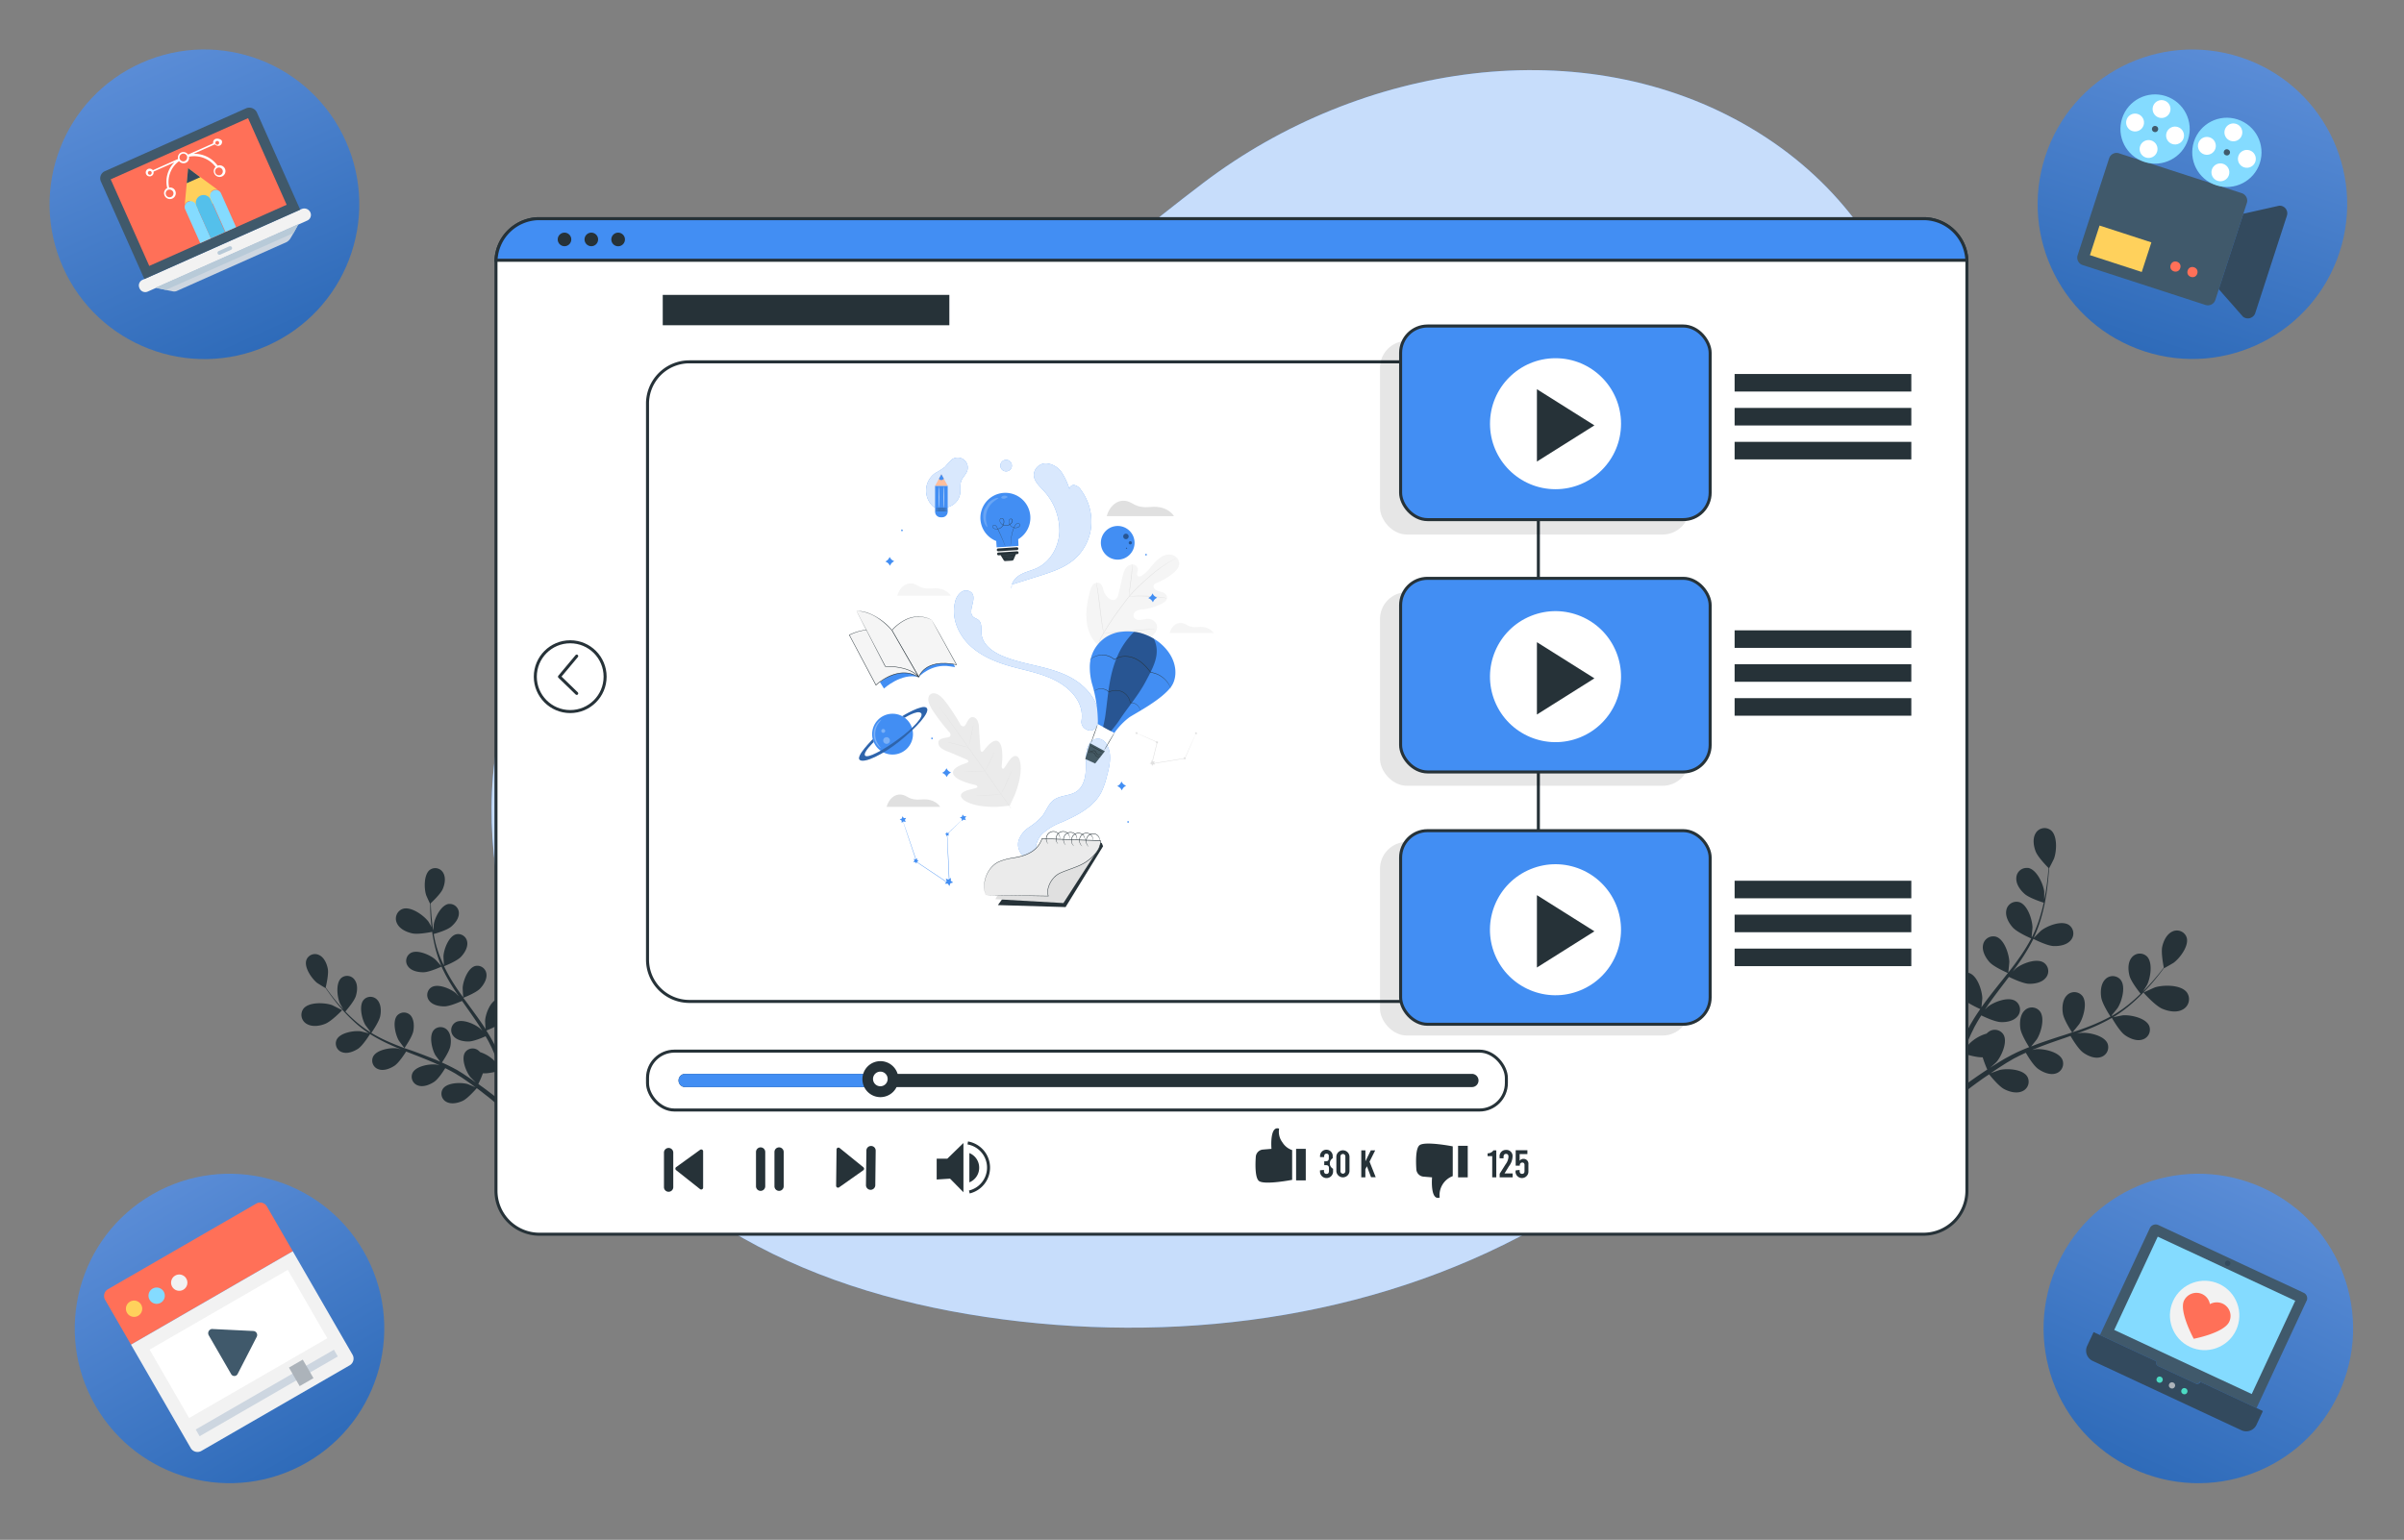<svg xmlns="http://www.w3.org/2000/svg" xmlns:xlink="http://www.w3.org/1999/xlink" width="748.492" height="479.571" viewBox="0 0 748.492 479.571">
  <rect x="0" y="0" width="748.492" height="479.571" fill="#808080" stroke="none"/>
  <defs>
    <clipPath id="clip-path">
      <rect id="Rectangle_7805" data-name="Rectangle 7805" width="590" height="392" transform="translate(1009.849 1983.424)" fill="#fff" stroke="#707070" stroke-width="1"/>
    </clipPath>
    <linearGradient id="linear-gradient" x1="0.5" x2="0.5" y2="1" gradientUnits="objectBoundingBox">
      <stop offset="0" stop-color="#4892ff"/>
      <stop offset="1" stop-color="#0861d4"/>
    </linearGradient>
    <clipPath id="clip-path-2">
      <rect id="Rectangle_8519" data-name="Rectangle 8519" width="58.166" height="65.979" transform="translate(19.099 14.758)" fill="#fff" stroke="#707070" stroke-width="1"/>
    </clipPath>
    <clipPath id="clip-path-3">
      <rect id="Rectangle_8519-2" data-name="Rectangle 8519" width="58.166" height="65.979" transform="translate(19.099 14.759)" fill="#fff" stroke="#707070" stroke-width="1"/>
    </clipPath>
    <clipPath id="clip-path-6">
      <rect id="Rectangle_8671" data-name="Rectangle 8671" width="189" height="140" transform="translate(1180 2129.757)" fill="#fff"/>
    </clipPath>
  </defs>
  <g id="motion" transform="translate(-953.375 -1987.248)">
    <g id="Mask_Group_127" data-name="Mask Group 127" transform="translate(36.151 25.333)" clip-path="url(#clip-path)">
      <g id="Video_tutorial-bro" data-name="Video tutorial-bro" transform="translate(1011.069 1983.757)">
        <g id="freepik--Plants--inject-3" transform="translate(0 236.085)">
          <g id="freepik--freepik--Plants--inject-32--inject-3">
            <path id="Path_17150" data-name="Path 17150" d="M412.929,381.187c-.053,0,1.059-3.584,1.156-3.8,1.112-2.516,4.776-6.735,7.812-6.409a3.646,3.646,0,0,1,3.134,4.1,2.643,2.643,0,0,1-.071.38c-.441,2.136-2.569,3.769-4.414,4.652C418.349,381.143,412.929,381.187,412.929,381.187Z" transform="translate(-64.557 -283.982)" fill="#263238"/>
            <path id="Path_17151" data-name="Path 17151" d="M658.453,337.758c-2.207-.962-5.808-5.014-5.817-5.023s3.39-1.545,3.619-1.624c2.648-.821,8.183-.883,9.966,1.66a3.646,3.646,0,0,1-1.015,5.049,2.206,2.206,0,0,1-.344.2C662.964,339.1,660.342,338.579,658.453,337.758Z" transform="translate(-79.119 -281.53)" fill="#263238"/>
            <path id="Path_17152" data-name="Path 17152" d="M597.363,357.156c-1.368.98-2.648,1.924-3.743,2.789l-2.1-.565c1.421-1.068,3.09-2.251,4.917-3.531,1.068-.742,2.225-1.518,3.425-2.3a36.958,36.958,0,0,1-1.43-3.831c-2.039.115-5.817-1.1-6.3-1.254-.485,1.192-.936,2.348-1.351,3.46-.945,2.489-1.7,4.723-2.331,6.612l-1.766-.468c.68-1.924,1.518-4.193,2.534-6.735.485-1.209,1.024-2.5,1.589-3.8-.441-.282-4.025-2.578-5.12-4.237-.989-1.509-1.827-3.725-1.174-5.526a3.2,3.2,0,0,1,4.034-2.066l.318.115c2.445,1.174,3.231,5.994,2.9,8.395,0,.132-.4,1.651-.644,2.6.238-.547.45-1.05.7-1.6.485-1.1,1-2.163,1.527-3.328l.883-1.66c.265-.538.636-1.112.962-1.677.768-1.306,1.607-2.578,2.489-3.84-.953-.433-4.317-1.995-5.526-3.337s-2.366-3.407-2-5.3a3.213,3.213,0,0,1,3.655-2.692,1.265,1.265,0,0,1,.362.079c2.6.786,4.078,5.447,4.149,7.856,0,.15-.168,1.889-.274,2.842.538-.759,1.068-1.518,1.633-2.26,1.633-2.172,3.346-4.308,5.049-6.444l1.554-1.977c-.344-.141-4.414-1.916-5.738-3.416-1.2-1.351-2.366-3.407-2-5.3a3.222,3.222,0,0,1,3.681-2.666,1.275,1.275,0,0,1,.353.079c2.6.786,4.078,5.447,4.149,7.856,0,.177-.238,2.648-.327,3.319,1.139-1.448,2.251-2.9,3.293-4.414a56.431,56.431,0,0,0,3.866-6.232c-.168-.044-4.414-1.889-5.773-3.434-1.2-1.342-2.366-3.39-2-5.3a3.213,3.213,0,0,1,3.672-2.648,2.384,2.384,0,0,1,.344.071c2.6.786,4.078,5.447,4.14,7.856,0,.159-.168,2.066-.274,2.975h.15a41.5,41.5,0,0,0,2.648-6.85c.4-1.3.7-2.56.971-3.8-.821-.256-4.537-1.483-5.959-2.745s-2.728-3.116-2.569-5.032a3.2,3.2,0,0,1,3.363-3.045h.344c2.648.494,4.67,4.952,4.979,7.353v2.454c.115-.556.238-1.139.344-1.668.371-2.021.591-3.884.768-5.544q.141-1.421.212-2.6c-.662-.671-3.337-3.425-4-5.164s-.98-4.016,0-5.632a3.2,3.2,0,0,1,4.414-1.165l.291.185c2.136,1.668,1.863,6.55,1.033,8.827-.053.194-1.554,3.134-1.589,3.1h0c0,.768-.079,1.589-.159,2.489-.141,1.668-.344,3.531-.653,5.579a58.22,58.22,0,0,1-1.377,6.5,41.857,41.857,0,0,1-2.533,6.991v.088c.547-.583,2.119-2.145,2.251-2.251,1.9-1.518,6.444-3.31,8.7-1.766a3.2,3.2,0,0,1,.777,4.467l-.212.274c-1.218,1.483-3.531,1.88-5.349,1.81-2.039-.079-5.985-2.074-6.294-2.233a58.331,58.331,0,0,1-3.84,6.532c-.83,1.218-1.695,2.428-2.578,3.628.485-.486.883-.883.989-.971,1.889-1.51,6.435-3.31,8.695-1.766a3.2,3.2,0,0,1,.777,4.467,2.136,2.136,0,0,1-.221.274c-1.209,1.483-3.531,1.889-5.3,1.818s-5.235-1.7-6.126-2.145c-.353.45-.689.883-1.033,1.359-1.66,2.18-3.319,4.352-4.882,6.532-.547.768-1.042,1.562-1.58,2.313l.883-.883c1.889-1.51,6.435-3.31,8.7-1.766a3.213,3.213,0,0,1,.777,4.467,3.433,3.433,0,0,1-.221.283c-1.209,1.474-3.531,1.88-5.3,1.765s-4.9-1.554-5.959-2.074c-.512.812-1.024,1.624-1.474,2.428-.291.538-.627,1.068-.883,1.651l-.83,1.686c-.494,1.1-1,2.2-1.448,3.275-.318.741-.609,1.457-.883,2.172.53-.768,1.624-2.251,1.766-2.366a12.491,12.491,0,0,1,5.42-3.187,3.406,3.406,0,0,1,.53-.477,3.2,3.2,0,0,1,4.5.494,3.3,3.3,0,0,1,.2.282c1.395,2.322-.618,6.771-2.207,8.6-.088.115-1.236,1.156-1.977,1.766.494-.318.962-.627,1.492-.945,1.006-.644,2.021-1.254,3.116-1.907l1.642-.883c.538-.309,1.148-.574,1.721-.883,1.368-.653,2.772-1.254,4.211-1.818-.556-.883-2.489-4.043-2.737-5.826s-.106-4.14,1.245-5.508a3.2,3.2,0,0,1,4.528-.177l.238.247c1.766,2.083.424,6.788-.883,8.827-.08.124-1.174,1.492-1.766,2.224.883-.344,1.721-.68,2.6-1,2.551-.883,5.164-1.766,7.768-2.578l2.383-.794c-.2-.309-2.648-4.008-2.887-6.02-.265-1.766-.106-4.14,1.236-5.5a3.213,3.213,0,0,1,4.537-.177l.238.238c1.765,2.092.424,6.8-.883,8.827-.1.15-1.677,2.11-2.1,2.586,1.766-.583,3.478-1.183,5.164-1.836a58.26,58.26,0,0,0,6.656-3.063c-.1-.15-2.648-4-2.9-6.056-.265-1.765-.106-4.14,1.236-5.508a3.213,3.213,0,0,1,4.537-.177,3.047,3.047,0,0,1,.23.247c1.766,2.083.424,6.8-.883,8.827-.088.132-1.289,1.633-1.871,2.322l.1.124a40.311,40.311,0,0,0,6.029-4.246c1.042-.883,1.995-1.765,2.9-2.648-.547-.671-2.984-3.761-3.46-5.579s-.556-4.1.627-5.614a3.213,3.213,0,0,1,4.484-.68,2.147,2.147,0,0,1,.265.212c1.96,1.889,1.165,6.709.106,8.88a23.851,23.851,0,0,1-1.324,2.074c.406-.4.883-.8,1.209-1.2,1.421-1.465,2.648-2.913,3.7-4.193.6-.742,1.13-1.412,1.607-2.039-.185-.936-.883-4.705-.486-6.515s1.395-3.893,3.143-4.705a3.222,3.222,0,0,1,4.308,1.465c.044.106.088.2.124.309.883,2.569-2.048,6.488-4.025,7.945-.159.124-3.019,1.765-3.028,1.713v-.053c-.45.627-.962,1.289-1.5,1.995-1.042,1.315-2.225,2.781-3.646,4.29a57.616,57.616,0,0,1-4.74,4.661,41.925,41.925,0,0,1-5.994,4.414h-.071c.768-.185,2.948-.627,3.125-.644,2.41-.212,7.2.8,8.245,3.293a3.2,3.2,0,0,1-1.818,4.149l-.335.115c-1.827.565-3.99-.38-5.455-1.43-1.651-1.2-3.84-5.04-4.017-5.341a57.689,57.689,0,0,1-6.806,3.319c-1.395.556-2.772,1.1-4.149,1.607a9.154,9.154,0,0,1,1.359-.247c2.41-.212,7.2.8,8.245,3.293a3.2,3.2,0,0,1-1.818,4.149l-.336.115c-1.827.565-3.981-.38-5.455-1.439s-3.425-4.308-3.919-5.173l-1.615.574c-2.586.883-5.173,1.766-7.68,2.737-.883.344-1.766.706-2.648,1.059l1.183-.229c2.41-.212,7.2.8,8.245,3.3a3.2,3.2,0,0,1-1.765,4.149l-.336.115c-1.827.556-3.99-.388-5.464-1.439s-3.24-3.981-3.822-5.023c-.883.38-1.766.794-2.569,1.209-.556.3-1.112.547-1.66.883l-1.792,1.051c-1.006.644-2.048,1.3-3.01,1.942-.671.433-1.306.883-1.951,1.324.883-.38,2.648-.98,2.754-1.024,2.357-.591,7.23-.3,8.651,2a3.2,3.2,0,0,1-1.165,4.414,2.56,2.56,0,0,1-.309.159c-1.766.839-4.008.23-5.614-.591-1.765-.883-4.414-4.22-4.758-4.634C599.341,355.744,598.317,356.459,597.363,357.156Z" transform="translate(-74.967 -278.356)" fill="#263238"/>
            <path id="Path_17153" data-name="Path 17153" d="M49.418,342.825c2-.777,5.3-4.246,5.3-4.246s-2.957-1.5-3.151-1.58c-2.3-.821-7.239-1.042-8.925,1.139a3.231,3.231,0,0,0,.733,4.52,1.632,1.632,0,0,0,.291.185C45.366,343.858,47.723,343.523,49.418,342.825Z" transform="translate(-42.024 -281.883)" fill="#263238"/>
            <path id="Path_17154" data-name="Path 17154" d="M85.253,312.146s-1.642-2.878-1.765-3.054c-1.465-1.942-5.455-4.855-8.051-3.964a3.222,3.222,0,0,0-1.889,4.167,2.148,2.148,0,0,0,.141.327c.812,1.765,2.975,2.737,4.767,3.125C80.548,313.205,85.244,312.146,85.253,312.146Z" transform="translate(-43.927 -279.973)" fill="#263238"/>
            <path id="Path_17155" data-name="Path 17155" d="M99.278,362.11c1.174.883,2.26,1.766,3.231,2.648l1.88-.433c-1.227-1-2.648-2.119-4.237-3.31-.883-.7-1.933-1.421-2.957-2.163a32.839,32.839,0,0,0,1.43-3.346c1.765.194,5.191-.777,5.641-.883.38,1.077.742,2.127,1.068,3.116.75,2.251,1.359,4.255,1.845,5.959l1.518-.353c-.521-1.713-1.192-3.778-2.021-6.064-.388-1.095-.821-2.26-1.271-3.443.4-.23,3.663-2.145,4.679-3.584.927-1.306,1.765-3.24,1.245-4.855a2.842,2.842,0,0,0-3.531-1.986l-.291.1c-2.233.953-3.081,5.217-2.878,7.353,0,.124.291,1.483.494,2.339-.194-.486-.371-.962-.574-1.448-.388-.98-.812-1.951-1.262-3l-.706-1.5c-.238-.5-.53-1.015-.794-1.527-.636-1.183-1.342-2.348-2.083-3.531.883-.335,3.919-1.607,5.023-2.763s2.216-2.94,1.986-4.626a2.851,2.851,0,0,0-3.178-2.489l-.291.053c-2.313.609-3.822,4.679-3.937,6.824,0,.141.079,1.686.141,2.533-.441-.689-.883-1.377-1.368-2.066-1.368-1.977-2.816-3.928-4.255-5.9-.441-.591-.883-1.192-1.315-1.766.309-.124,3.937-1.527,5.208-2.842,1.121-1.156,2.225-2.94,2-4.626a2.851,2.851,0,0,0-3.169-2.489,1.644,1.644,0,0,0-.3.053c-2.313.6-3.813,4.679-3.928,6.824,0,.168.115,2.4.177,2.957-.962-1.324-1.907-2.648-2.772-4.008a50.313,50.313,0,0,1-3.213-5.72c.141,0,3.937-1.527,5.235-2.86,1.121-1.156,2.225-2.931,2-4.617a2.86,2.86,0,0,0-3.178-2.5l-.291.053c-2.313.6-3.822,4.679-3.937,6.832,0,.132.079,1.818.15,2.648h-.132a37.42,37.42,0,0,1-2.33-6.179c-.309-1.156-.53-2.3-.733-3.4.742-.177,4.1-1.165,5.385-2.233s2.533-2.648,2.463-4.361a2.869,2.869,0,0,0-2.86-2.772h-.3c-2.366.353-4.317,4.237-4.652,6.347,0,.115-.088,1.315-.106,2.18-.079-.494-.177-1.015-.238-1.492-.265-1.765-.4-3.469-.494-4.952-.053-.883-.079-1.6-.1-2.3.618-.583,3.081-2.931,3.725-4.414s1.015-3.531.168-5.005a2.851,2.851,0,0,0-3.858-1.174l-.256.15c-1.96,1.4-1.889,5.756-1.254,7.8,0,.177,1.271,2.842,1.262,2.816h.053v2.225c.071,1.474.168,3.151.388,4.97a49.761,49.761,0,0,0,1.006,5.817A37.076,37.076,0,0,0,85.64,322v.071c-.459-.5-1.765-1.977-1.916-2.074-1.633-1.4-5.632-3.16-7.662-1.9a2.834,2.834,0,0,0-.883,3.928,1.712,1.712,0,0,0,.185.256c1.024,1.359,3.072,1.766,4.705,1.766,1.827,0,5.385-1.642,5.667-1.766a51.143,51.143,0,0,0,3.2,5.923c.689,1.112,1.421,2.207,2.163,3.3q-.432-.421-.821-.883c-1.633-1.412-5.605-3.16-7.662-1.907a2.851,2.851,0,0,0-.883,3.937l.185.256c1.024,1.351,3.072,1.765,4.705,1.765s4.7-1.342,5.508-1.7l.883,1.254c1.4,2,2.807,3.972,4.114,5.959.468.706.883,1.412,1.342,2.145-.362-.4-.68-.733-.733-.777-1.633-1.4-5.632-3.151-7.653-1.9a2.842,2.842,0,0,0-.883,3.937l.185.256c1.024,1.351,3.081,1.766,4.705,1.766s4.414-1.2,5.367-1.633c.424.742.883,1.474,1.218,2.207.247.5.521.98.742,1.492s.45,1.024.68,1.527c.388.98.8,2,1.165,2.957.256.671.486,1.315.724,1.969-.459-.706-1.377-2.057-1.465-2.163a11.07,11.07,0,0,0-4.784-3.054,3.044,3.044,0,0,0-.45-.441,2.86,2.86,0,0,0-4.025.283l-.185.238c-1.315,2.022.309,6.056,1.66,7.724.088.1,1.059,1.068,1.7,1.677-.433-.3-.839-.6-1.289-.927-.883-.6-1.765-1.183-2.71-1.827l-1.421-.883c-.468-.309-1-.556-1.509-.839-1.183-.627-2.41-1.218-3.663-1.766.538-.741,2.357-3.531,2.648-5.085s.238-3.672-.883-4.935a2.86,2.86,0,0,0-4.025-.327l-.221.212c-1.615,1.765-.609,6.02.459,7.856.071.115,1,1.359,1.527,2.039-.759-.335-1.509-.671-2.286-.971-2.233-.883-4.52-1.765-6.806-2.569l-2.074-.706c.185-.274,2.436-3.478,2.772-5.3.291-1.571.238-3.672-.883-4.926a2.842,2.842,0,0,0-3.875-.177,1.625,1.625,0,0,0-.221.2c-1.607,1.765-.618,6.02.468,7.856.079.141,1.412,1.933,1.765,2.366-1.536-.574-3.045-1.165-4.528-1.81a49.642,49.642,0,0,1-5.8-2.94c.088-.124,2.454-3.452,2.789-5.3.309-1.58.238-3.681-.883-4.935a2.86,2.86,0,0,0-4.025-.327l-.221.212c-1.607,1.766-.609,6.012.468,7.856.071.115,1.086,1.483,1.589,2.119l-.1.106a37.234,37.234,0,0,1-5.208-3.972c-.883-.794-1.713-1.615-2.489-2.428.486-.574,2.781-3.231,3.266-4.837s.636-3.619-.362-5a2.843,2.843,0,0,0-3.955-.768,1.568,1.568,0,0,0-.238.185c-1.765,1.607-1.28,5.914-.406,7.883a20.751,20.751,0,0,0,1.1,1.88c-.344-.362-.706-.742-1.033-1.1-1.209-1.359-2.233-2.648-3.134-3.858-.512-.671-.953-1.289-1.368-1.871.2-.821.962-4.149.671-5.764s-1.112-3.531-2.648-4.29a2.86,2.86,0,0,0-3.875,1.148,2.583,2.583,0,0,0-.124.274c-.883,2.251,1.6,5.835,3.284,7.2.15.115,2.648,1.668,2.648,1.624v-.044c.388.574.812,1.174,1.28,1.818.883,1.2,1.871,2.551,3.063,3.937a49.129,49.129,0,0,0,4.061,4.3,36.844,36.844,0,0,0,5.155,4.131h.071c-.653-.194-2.648-.662-2.745-.68-2.136-.274-6.418.459-7.442,2.648a2.851,2.851,0,0,0,1.448,3.761,3.355,3.355,0,0,0,.318.115c1.607.565,3.531-.212,4.9-1.077,1.509-1.006,3.584-4.334,3.752-4.6a49.721,49.721,0,0,0,5.932,3.187c1.183.547,2.392,1.068,3.619,1.562l-1.2-.282c-2.127-.274-6.418.459-7.433,2.648a2.842,2.842,0,0,0,1.457,3.76l.309.115c1.607.556,3.531-.212,4.89-1.086s3.187-3.708,3.663-4.458l1.412.565c2.269.883,4.528,1.766,6.753,2.719.777.327,1.527.68,2.277,1.024-.521-.132-.971-.229-1.042-.238-2.127-.274-6.409.459-7.433,2.648a2.851,2.851,0,0,0,1.457,3.76l.309.115c1.6.556,3.531-.212,4.9-1.086s3-3.443,3.531-4.325c.768.38,1.518.759,2.242,1.165.486.283.971.521,1.421.839l1.43.883c.883.6,1.765,1.209,2.648,1.845.591.415,1.139.821,1.686,1.236-.759-.335-2.277-.953-2.41-1-2.066-.591-6.409-.521-7.751,1.483a2.842,2.842,0,0,0,.883,3.928l.265.15c1.5.794,3.531.344,5.005-.327,1.6-.75,4.061-3.593,4.414-3.964C97.6,360.786,98.466,361.466,99.278,362.11Z" transform="translate(-42.116 -279.162)" fill="#263238"/>
          </g>
        </g>
        <g id="freepik--background-simple--inject-3" transform="translate(59.214 0)">
          <path id="Path_17156" data-name="Path 17156" d="M497.111,45.019c-52.144-30.9-121.519-20-170.37,17.046-34.948,26.482-67.389,57.379-107.271,75.634C188.8,151.707,153.8,158.451,130.9,185.066c-35.8,41.666-31.029,100.395-6.179,146.271,28.848,53.238,81.213,77.161,139.571,84.744,58.146,7.583,119.391-1.13,170.414-31.064,67.971-39.882,104.42-116.108,117.405-191.556C561.86,136.63,549.917,76.277,497.111,45.019Z" transform="translate(-105.069 -27.001)" fill="#428ef3"/>
          <path id="Path_17157" data-name="Path 17157" d="M497.111,45.019c-52.144-30.9-121.519-20-170.37,17.046-34.948,26.482-67.389,57.379-107.271,75.634C188.8,151.707,153.8,158.451,130.9,185.066c-35.8,41.666-31.029,100.395-6.179,146.271,28.848,53.238,81.213,77.161,139.571,84.744,58.146,7.583,119.391-1.13,170.414-31.064,67.971-39.882,104.42-116.108,117.405-191.556C561.86,136.63,549.917,76.277,497.111,45.019Z" transform="translate(-105.069 -27.001)" fill="#fff" opacity="0.7"/>
        </g>
        <g id="freepik--Interface--inject-3" transform="translate(60.579 46.274)">
          <g id="freepik--capa-6--inject-3">
            <path id="Path_17158" data-name="Path 17158" d="M564.5,89.783V379.024a13.524,13.524,0,0,1-13.533,13.524H120.045a13.524,13.524,0,0,1-13.524-13.524V89.209a13.524,13.524,0,0,1,12.817-12.941H551.664a13.524,13.524,0,0,1,12.818,12.941C564.491,89.377,564.5,89.589,564.5,89.783Z" transform="translate(-106.522 -76.268)" fill="#fff" stroke="#263238" stroke-linecap="round" stroke-linejoin="round" stroke-width="0.94"/>
            <path id="Path_17159" data-name="Path 17159" d="M564.483,89.209H106.541a13.524,13.524,0,0,1,12.817-12.941H551.665A13.524,13.524,0,0,1,564.483,89.209Z" transform="translate(-106.523 -76.268)" fill="#428ef3" stroke="#263238" stroke-miterlimit="10" stroke-width="0.94"/>
            <path id="Path_17160" data-name="Path 17160" d="M131.21,83.011a2.11,2.11,0,1,1-.618-1.5A2.119,2.119,0,0,1,131.21,83.011Z" transform="translate(-107.764 -76.549)" fill="#263238"/>
            <path id="Path_17161" data-name="Path 17161" d="M140.1,83.011a2.11,2.11,0,1,1-.618-1.5A2.119,2.119,0,0,1,140.1,83.011Z" transform="translate(-108.304 -76.549)" fill="#263238"/>
            <path id="Path_17162" data-name="Path 17162" d="M149,83.011a2.119,2.119,0,1,1-.624-1.5A2.127,2.127,0,0,1,149,83.011Z" transform="translate(-108.844 -76.549)" fill="#263238"/>
          </g>
          <circle id="Ellipse_918" data-name="Ellipse 918" cx="10.867" cy="10.867" r="10.867" transform="translate(12.244 131.768)" fill="#fff" stroke="#263238" stroke-linecap="round" stroke-linejoin="round" stroke-width="0.94"/>
          <path id="Path_17163" data-name="Path 17163" d="M132.941,221.3l-5.367,6.418,5.367,5.208" transform="translate(-107.801 -85.079)" fill="#fff" stroke="#263238" stroke-linecap="round" stroke-linejoin="round" stroke-width="0.94"/>
        </g>
        <g id="freepik--progress-bar--inject-3" transform="translate(107.762 305.536)">
          <path id="Path_17164" data-name="Path 17164" d="M365.649,377.989a5.535,5.535,0,0,0,1.05,4.308,5.61,5.61,0,0,0,3.01,2.375v9.269s-8.254,1.607-10.222.433c-1.333-.8-1.28-5-1.1-7.6a2.427,2.427,0,0,1,2.233-2.269l2.648-.221S362.63,376.938,365.649,377.989Z" transform="translate(-169 -353.854)" fill="#263238"/>
          <rect id="Rectangle_8652" data-name="Rectangle 8652" width="3.01" height="9.825" transform="translate(201.937 30.428)" fill="#263238"/>
          <path id="Path_17165" data-name="Path 17165" d="M383.747,390.866v.777a2.039,2.039,0,1,1-4.069,0V391.4l1.227-.124v.283c0,.671.291.962.786.962s.777-.291.777-.883v-.883c0-.671-.291-.962-.962-.962H381v-1.2h.459c.671,0,.962-.291.962-.962v-.653a.671.671,0,0,0-.724-.759c-.459,0-.724.265-.724.883v.185h-1.28v-.2a1.977,1.977,0,1,1,3.946,0v.547a1.889,1.889,0,0,0,.088,3.275Z" transform="translate(-170.299 -354.285)" fill="#263238"/>
          <path id="Path_17166" data-name="Path 17166" d="M385.1,391.7v-4.608a2.048,2.048,0,0,1,4.087,0v4.6a2.048,2.048,0,0,1-4.087,0Zm2.807,0v-4.608a.768.768,0,0,0-1.536,0v4.6a.768.768,0,0,0,1.536,0Z" transform="translate(-170.628 -354.297)" fill="#263238"/>
          <path id="Path_17167" data-name="Path 17167" d="M395.118,390.147l-.485.927v2.533h-1.271v-8.413h1.289v3.416l1.686-3.416H397.7l-1.766,3.531,1.924,4.846h-1.448Z" transform="translate(-171.13 -354.298)" fill="#263238"/>
          <path id="Path_17168" data-name="Path 17168" d="M418.873,399.765a6.339,6.339,0,0,1,4.069-6.682v-9.269s-8.262-1.615-10.222-.433c-1.342.8-1.28,5-1.112,7.6a2.436,2.436,0,0,0,2.242,2.269l2.648.221S415.863,400.815,418.873,399.765Z" transform="translate(-172.233 -354.162)" fill="#263238"/>
          <rect id="Rectangle_8653" data-name="Rectangle 8653" width="3.01" height="9.825" transform="translate(252.368 29.484)" fill="#263238"/>
          <path id="Path_17169" data-name="Path 17169" d="M436.679,387h-1.448v-.883a2.127,2.127,0,0,0,1.827-.927h.883v8.421h-1.271Z" transform="translate(-173.674 -354.298)" fill="#263238"/>
          <path id="Path_17170" data-name="Path 17170" d="M440.743,392.38h2.525v1.209h-4.034v-1.112l1.863-2.966a4.228,4.228,0,0,0,.883-2.339c0-.583-.274-.883-.768-.883s-.768.327-.768.883v.494h-1.227v-.4a1.942,1.942,0,0,1,2-2.207,1.889,1.889,0,0,1,2.03,2.074,5.3,5.3,0,0,1-1.13,3.019Z" transform="translate(-173.915 -354.29)" fill="#263238"/>
          <path id="Path_17171" data-name="Path 17171" d="M444.542,391.681v-.256l1.227-.124v.282c0,.671.291.936.759.936s.759-.265.759-.821v-1.96c0-.494-.265-.741-.671-.741a.768.768,0,0,0-.794.83v.15h-1.28v-4.811h3.646v1.2h-2.419v2.092a1.377,1.377,0,0,1,1.218-.609,1.5,1.5,0,0,1,1.518,1.695v2.119a2.013,2.013,0,1,1-4.016,0Z" transform="translate(-174.236 -354.297)" fill="#263238"/>
          <path id="Path_17172" data-name="Path 17172" d="M252.611,394.129V387.65h3.3l5.032-4.9V398.1l-4.167-4.237Z" transform="translate(-162.58 -354.15)" fill="#263238"/>
          <path id="Path_17173" data-name="Path 17173" d="M266.5,390.678a4.882,4.882,0,0,1-3.054,4.537V386.1a4.882,4.882,0,0,1,3.054,4.581Z" transform="translate(-163.238 -354.353)" fill="#263238"/>
          <path id="Path_17174" data-name="Path 17174" d="M262.912,382.741a7.8,7.8,0,0,1,.486,15.272" transform="translate(-163.205 -354.149)" fill="none" stroke="#263238" stroke-miterlimit="10" stroke-width="0.94"/>
          <path id="Path_17175" data-name="Path 17175" d="M194.154,397.758h0a1.439,1.439,0,0,1-1.439-1.439V385.647a1.439,1.439,0,0,1,1.439-1.439h0a1.439,1.439,0,0,1,1.439,1.439v10.672A1.439,1.439,0,0,1,194.154,397.758Z" transform="translate(-158.941 -354.238)" fill="#263238"/>
          <path id="Path_17176" data-name="Path 17176" d="M200.272,397.758h0a1.439,1.439,0,0,1-1.439-1.439V385.647a1.439,1.439,0,0,1,1.439-1.439h0a1.439,1.439,0,0,1,1.439,1.439v10.672A1.439,1.439,0,0,1,200.272,397.758Z" transform="translate(-159.313 -354.238)" fill="#263238"/>
          <path id="Path_17177" data-name="Path 17177" d="M163.655,384.4h0a1.457,1.457,0,0,1,1.448,1.448V396.6a1.448,1.448,0,0,1-1.448,1.448h0a1.439,1.439,0,0,1-1.448-1.448V385.8a1.448,1.448,0,0,1,1.448-1.4Z" transform="translate(-157.087 -354.25)" fill="#263238"/>
          <path id="Path_17178" data-name="Path 17178" d="M174.628,385.539v11.246a.591.591,0,0,1-.953.468l-7.45-5.9a.591.591,0,0,1,0-.945l7.45-5.385a.591.591,0,0,1,.953.512Z" transform="translate(-157.317 -354.281)" fill="#263238"/>
          <path id="Path_17179" data-name="Path 17179" d="M230.6,397.4h0a1.457,1.457,0,0,1-1.43-1.465l.132-10.761a1.439,1.439,0,0,1,1.465-1.43h0a1.439,1.439,0,0,1,1.43,1.465l-.124,10.761A1.465,1.465,0,0,1,230.6,397.4Z" transform="translate(-161.156 -354.21)" fill="#263238"/>
          <path id="Path_17180" data-name="Path 17180" d="M219.275,396.147l.132-11.281a.591.591,0,0,1,.962-.45l7.38,5.985a.591.591,0,0,1,0,.936l-7.512,5.3a.591.591,0,0,1-.962-.485Z" transform="translate(-160.554 -354.243)" fill="#263238"/>
          <rect id="Rectangle_8654" data-name="Rectangle 8654" width="267.41" height="18.335" rx="8.374" fill="#fff" stroke="#263238" stroke-linecap="round" stroke-linejoin="round" stroke-width="0.94"/>
          <path id="Path_17181" data-name="Path 17181" d="M416.115,361.894a2.039,2.039,0,0,1-2.057,2.057H169.1a2.057,2.057,0,1,1,0-4.114H414.058a2.057,2.057,0,0,1,2.057,2.057Z" transform="translate(-157.382 -352.758)" fill="#263238"/>
          <path id="Path_17182" data-name="Path 17182" d="M231.038,359.837l-.141,4.114H169.1a2.057,2.057,0,1,1,0-4.114Z" transform="translate(-157.382 -352.758)" fill="#428ef3"/>
          <path id="Path_17183" data-name="Path 17183" d="M239.2,361.223a5.605,5.605,0,1,1-5.605-5.605,5.605,5.605,0,0,1,5.605,5.605Z" transform="translate(-161.084 -352.502)" fill="#263238"/>
          <path id="Path_17184" data-name="Path 17184" d="M236.066,361.364a2.278,2.278,0,1,1-2.277-2.269A2.278,2.278,0,0,1,236.066,361.364Z" transform="translate(-161.298 -352.713)" fill="#fff"/>
        </g>
        <g id="freepik--Window--inject-3" transform="translate(107.761 70.002)">
          <path id="Path_17185" data-name="Path 17185" d="M434.124,136.751V309.91A13.029,13.029,0,0,1,421.1,322.931H169.777a13.021,13.021,0,0,1-13.021-13.021V136.751a11.653,11.653,0,0,1,.159-2.021,13.029,13.029,0,0,1,12.862-11H421.059a13.047,13.047,0,0,1,12.862,11,12.59,12.59,0,0,1,.2,2.021Z" transform="translate(-156.756 -102.88)" fill="#fff" stroke="#263238" stroke-linecap="round" stroke-linejoin="round" stroke-width="0.94"/>
          <rect id="Rectangle_8655" data-name="Rectangle 8655" width="89.237" height="9.454" transform="translate(4.741)" fill="#263238"/>
        </g>
        <g id="freepik--Videos--inject-3" transform="translate(335.819 79.695)">
          <rect id="Rectangle_8656" data-name="Rectangle 8656" width="55.013" height="5.464" transform="translate(110.414 14.945)" fill="#263238"/>
          <rect id="Rectangle_8657" data-name="Rectangle 8657" width="55.013" height="5.464" transform="translate(110.414 25.511)" fill="#263238"/>
          <rect id="Rectangle_8658" data-name="Rectangle 8658" width="55.013" height="5.464" transform="translate(110.414 36.078)" fill="#263238"/>
          <rect id="Rectangle_8659" data-name="Rectangle 8659" width="96.378" height="60.3" rx="8.374" transform="translate(0 4.643)" opacity="0.1"/>
          <rect id="Rectangle_8660" data-name="Rectangle 8660" width="96.378" height="60.3" rx="8.374" transform="translate(6.418)" fill="#428ef3" stroke="#263238" stroke-miterlimit="10" stroke-width="0.94"/>
          <circle id="Ellipse_919" data-name="Ellipse 919" cx="20.4" cy="20.4" r="20.4" transform="translate(34.251 10.028)" fill="#fff"/>
          <path id="Path_17186" data-name="Path 17186" d="M451.585,155.337V132.809l17.9,11.264Z" transform="translate(-402.725 -113.124)" fill="#263238"/>
          <rect id="Rectangle_8661" data-name="Rectangle 8661" width="55.013" height="5.464" transform="translate(110.414 94.78)" fill="#263238"/>
          <rect id="Rectangle_8662" data-name="Rectangle 8662" width="55.013" height="5.464" transform="translate(110.414 105.338)" fill="#263238"/>
          <rect id="Rectangle_8663" data-name="Rectangle 8663" width="55.013" height="5.464" transform="translate(110.414 115.905)" fill="#263238"/>
          <rect id="Rectangle_8664" data-name="Rectangle 8664" width="96.378" height="60.3" rx="8.374" transform="translate(0 82.89)" opacity="0.1"/>
          <rect id="Rectangle_8665" data-name="Rectangle 8665" width="96.378" height="60.3" rx="8.374" transform="translate(6.418 78.582)" fill="#428ef3" stroke="#263238" stroke-miterlimit="10" stroke-width="0.94"/>
          <circle id="Ellipse_920" data-name="Ellipse 920" cx="20.4" cy="20.4" r="20.4" transform="translate(28.06 98.012) rotate(-22.17)" fill="#fff"/>
          <path id="Path_17187" data-name="Path 17187" d="M451.585,239.218V216.69l17.9,11.264Z" transform="translate(-402.725 -118.22)" fill="#263238"/>
          <rect id="Rectangle_8666" data-name="Rectangle 8666" width="55.013" height="5.464" transform="translate(110.414 172.771)" fill="#263238"/>
          <rect id="Rectangle_8667" data-name="Rectangle 8667" width="55.013" height="5.464" transform="translate(110.414 183.338)" fill="#263238"/>
          <rect id="Rectangle_8668" data-name="Rectangle 8668" width="55.013" height="5.464" transform="translate(110.414 193.904)" fill="#263238"/>
          <rect id="Rectangle_8669" data-name="Rectangle 8669" width="96.378" height="60.3" rx="8.374" transform="translate(0 160.678)" opacity="0.1"/>
          <rect id="Rectangle_8670" data-name="Rectangle 8670" width="96.378" height="60.3" rx="8.374" transform="translate(6.418 157.173)" fill="#428ef3" stroke="#263238" stroke-miterlimit="10" stroke-width="0.94"/>
          <circle id="Ellipse_921" data-name="Ellipse 921" cx="20.4" cy="20.4" r="20.4" transform="translate(28.019 176.91) rotate(-22.33)" fill="#fff"/>
          <path id="Path_17188" data-name="Path 17188" d="M451.585,323.108V300.571l17.9,11.264Z" transform="translate(-402.725 -123.316)" fill="#263238"/>
        </g>
      </g>
    </g>
    <g id="devices" transform="translate(1614.531 2336.97) rotate(25)">
      <ellipse id="Ellipse_872" data-name="Ellipse 872" cx="48.182" cy="48.182" rx="48.182" ry="48.182" transform="translate(0 0)" opacity="0.68" fill="url(#linear-gradient)"/>
      <g id="Mask_Group_131" data-name="Mask Group 131" clip-path="url(#clip-path-2)">
        <g id="laptop_2_" data-name="laptop (2)" transform="translate(19.099 18.665)">
          <path id="Path_17295" data-name="Path 17295" d="M54.159,5.586H4.129A2.023,2.023,0,0,0,2.186,7.65V44.323H21.615a1.088,1.088,0,0,0,1.093,1.093h12.75a1.088,1.088,0,0,0,1.093-1.093H55.98V7.65A1.853,1.853,0,0,0,54.159,5.586Z" fill="#40596b"/>
          <rect id="Rectangle_8675" data-name="Rectangle 8675" width="47.237" height="32.058" transform="translate(5.541 8.941)" fill="#84dbff"/>
          <g id="Group_13582" data-name="Group 13582">
            <path id="Path_17296" data-name="Path 17296" d="M36.673,44.323a1.088,1.088,0,0,1-1.093,1.093H22.708a1.088,1.088,0,0,1-1.093-1.093H0v4.736A3.524,3.524,0,0,0,3.522,52.58H54.645a3.524,3.524,0,0,0,3.522-3.522V44.323Z" fill="#334a5e"/>
            <circle id="Ellipse_941" data-name="Ellipse 941" cx="0.85" cy="0.85" r="0.85" transform="translate(27.93 6.436)" fill="#334a5e"/>
          </g>
          <circle id="Ellipse_942" data-name="Ellipse 942" cx="0.971" cy="0.971" r="0.971" transform="translate(23.922 48.087)" fill="#4cdbc4"/>
          <circle id="Ellipse_943" data-name="Ellipse 943" cx="0.971" cy="0.971" r="0.971" transform="translate(28.172 48.087)" fill="#acb3ba"/>
          <circle id="Ellipse_944" data-name="Ellipse 944" cx="0.971" cy="0.971" r="0.971" transform="translate(32.422 48.087)" fill="#4cdbc4"/>
          <circle id="Ellipse_945" data-name="Ellipse 945" cx="10.807" cy="10.807" r="10.807" transform="translate(18.336 14.208)" fill="#f2f2f2"/>
          <path id="Path_17297" data-name="Path 17297" d="M32.665,19.308a4.427,4.427,0,0,0-3.522,1.821,4.256,4.256,0,0,0-3.522-1.821,4.3,4.3,0,0,0-4.25,4.25c0,3.764,7.772,9.472,7.772,9.472s7.772-5.586,7.772-9.472A4.224,4.224,0,0,0,32.665,19.308Z" fill="#ff7058"/>
        </g>
      </g>
    </g>
    <g id="devices-2" data-name="devices" transform="translate(959.018 2383.365) rotate(-30)">
      <ellipse id="Ellipse_872-2" data-name="Ellipse 872" cx="48.182" cy="48.182" rx="48.182" ry="48.182" transform="translate(0 0)" opacity="0.68" fill="url(#linear-gradient)"/>
      <g id="Mask_Group_130" data-name="Mask Group 130" clip-path="url(#clip-path-3)">
        <g id="movie" transform="translate(19.099 18.665)">
          <path id="Path_17291" data-name="Path 17291" d="M55.743,0H2.424A2.431,2.431,0,0,0,0,2.424V18.54H58.166V2.424A2.431,2.431,0,0,0,55.743,0Z" fill="#ff7058"/>
          <path id="Path_17292" data-name="Path 17292" d="M0,18.54v37.2a2.431,2.431,0,0,0,2.424,2.424H55.743a2.431,2.431,0,0,0,2.424-2.424V18.54Z" fill="#f2f2f2"/>
          <rect id="Rectangle_8673" data-name="Rectangle 8673" width="49.684" height="24.599" transform="translate(4.241 22.782)" fill="#fff"/>
          <rect id="Rectangle_8674" data-name="Rectangle 8674" width="49.684" height="2.424" transform="translate(4.241 51.501)" fill="#cdd6e0"/>
          <path id="Path_17293" data-name="Path 17293" d="M43.988,49.32H39.02v6.665h4.968Z" fill="#acb3ba"/>
          <circle id="Ellipse_938" data-name="Ellipse 938" cx="2.545" cy="2.545" r="2.545" transform="translate(3.878 6.786)" fill="#ffd15c"/>
          <circle id="Ellipse_939" data-name="Ellipse 939" cx="2.545" cy="2.545" r="2.545" transform="translate(11.997 6.786)" fill="#84dbff"/>
          <circle id="Ellipse_940" data-name="Ellipse 940" cx="2.545" cy="2.545" r="2.545" transform="translate(20.116 6.786)" fill="#f2f2f2"/>
          <path id="Path_17294" data-name="Path 17294" d="M22.418,28.114V42.049a1.141,1.141,0,0,0,1.818.969L35.142,35.99a1.245,1.245,0,0,0,0-2.06L24.236,26.9A1.334,1.334,0,0,0,22.418,28.114Z" fill="#40596b"/>
        </g>
      </g>
    </g>
    <g id="devices-3" data-name="devices" transform="translate(1605.054 1990.149) rotate(18)">
      <ellipse id="Ellipse_872-3" data-name="Ellipse 872" cx="48.182" cy="48.182" rx="48.182" ry="48.182" transform="translate(0 0)" opacity="0.68" fill="url(#linear-gradient)"/>
      <g id="Mask_Group_129" data-name="Mask Group 129" clip-path="url(#clip-path-3)">
        <g id="film" transform="translate(19.099 18.666)">
          <path id="Path_17289" data-name="Path 17289" d="M42.655,21.491H2.424A2.431,2.431,0,0,0,0,23.914V55.663a2.431,2.431,0,0,0,2.424,2.424H42.655a2.431,2.431,0,0,0,2.424-2.424V23.914A2.431,2.431,0,0,0,42.655,21.491Z" fill="#40596b"/>
          <path id="Path_17290" data-name="Path 17290" d="M54.894,21.612l-9.816,5.817V52.149l9.816,5.817a2.436,2.436,0,0,0,3.272-2.3V23.793A2.371,2.371,0,0,0,54.894,21.612Z" fill="#334a5e"/>
          <circle id="Ellipse_924" data-name="Ellipse 924" cx="10.785" cy="10.785" r="10.785" transform="translate(23.509 0.042)" fill="#84dbff"/>
          <circle id="Ellipse_925" data-name="Ellipse 925" cx="0.969" cy="0.969" r="0.969" transform="translate(33.324 9.858)" fill="#40596b"/>
          <g id="Group_13579" data-name="Group 13579">
            <circle id="Ellipse_926" data-name="Ellipse 926" cx="2.787" cy="2.787" r="2.787" transform="translate(31.507 1.496)" fill="#fff"/>
            <circle id="Ellipse_927" data-name="Ellipse 927" cx="2.787" cy="2.787" r="2.787" transform="translate(31.507 14.584)" fill="#fff"/>
            <circle id="Ellipse_928" data-name="Ellipse 928" cx="2.787" cy="2.787" r="2.787" transform="translate(38.05 8.04)" fill="#fff"/>
            <circle id="Ellipse_929" data-name="Ellipse 929" cx="2.787" cy="2.787" r="2.787" transform="translate(24.963 8.04)" fill="#fff"/>
          </g>
          <circle id="Ellipse_930" data-name="Ellipse 930" cx="10.785" cy="10.785" r="10.785" transform="translate(0 0.042)" fill="#84dbff"/>
          <circle id="Ellipse_931" data-name="Ellipse 931" cx="0.969" cy="0.969" r="0.969" transform="translate(9.816 9.858)" fill="#40596b"/>
          <g id="Group_13580" data-name="Group 13580">
            <circle id="Ellipse_932" data-name="Ellipse 932" cx="2.787" cy="2.787" r="2.787" transform="translate(7.998 1.496)" fill="#fff"/>
            <circle id="Ellipse_933" data-name="Ellipse 933" cx="2.787" cy="2.787" r="2.787" transform="translate(7.998 14.584)" fill="#fff"/>
            <circle id="Ellipse_934" data-name="Ellipse 934" cx="2.787" cy="2.787" r="2.787" transform="translate(14.541 8.04)" fill="#fff"/>
            <circle id="Ellipse_935" data-name="Ellipse 935" cx="2.787" cy="2.787" r="2.787" transform="translate(1.454 8.04)" fill="#fff"/>
          </g>
          <rect id="Rectangle_8672" data-name="Rectangle 8672" width="16.965" height="9.694" transform="translate(3.635 44.757)" fill="#ffd15c"/>
          <g id="Group_13581" data-name="Group 13581">
            <circle id="Ellipse_936" data-name="Ellipse 936" cx="1.575" cy="1.575" r="1.575" transform="translate(28.477 48.029)" fill="#ff7058"/>
            <circle id="Ellipse_937" data-name="Ellipse 937" cx="1.575" cy="1.575" r="1.575" transform="translate(34.051 48.029)" fill="#ff7058"/>
          </g>
        </g>
      </g>
    </g>
    <g id="devices-4" data-name="devices" transform="matrix(0.914, -0.407, 0.407, 0.914, 953.375, 2026.443)">
      <ellipse id="Ellipse_872-4" data-name="Ellipse 872" cx="48.182" cy="48.182" rx="48.182" ry="48.182" transform="translate(0 0)" opacity="0.68" fill="url(#linear-gradient)"/>
      <g id="Mask_Group_132" data-name="Mask Group 132" clip-path="url(#clip-path-3)">
        <g id="laptop_3_" data-name="laptop (3)" transform="translate(19.099 18.666)">
          <path id="Path_17298" data-name="Path 17298" d="M56.111,43.171H1.935A1.91,1.91,0,0,0,0,45.106v.121a1.91,1.91,0,0,0,1.935,1.935h54.3a1.91,1.91,0,0,0,1.935-1.935v-.121A2.1,2.1,0,0,0,56.111,43.171Z" fill="#f2f2f2"/>
          <path id="Path_17299" data-name="Path 17299" d="M53.329,47.041,50.79,48.976,49.1,50.185a3.437,3.437,0,0,1-1.451.484H10.4a2.111,2.111,0,0,1-1.451-.484L7.256,48.976,4.716,47.162H53.329Z" fill="#cdd6e0"/>
          <path id="Path_17300" data-name="Path 17300" d="M53.329,47.041,50.79,48.976H7.256L4.716,47.041Z" fill="#b8cad8"/>
          <path id="Path_17301" data-name="Path 17301" d="M53.087,7.5H4.958A2.426,2.426,0,0,0,2.539,9.916V43.171H55.627V9.916A2.618,2.618,0,0,0,53.087,7.5Z" fill="#40596b"/>
          <rect id="Rectangle_8676" data-name="Rectangle 8676" width="46.799" height="29.506" transform="translate(5.597 10.555)" fill="#ff7058"/>
          <path id="Path_17302" data-name="Path 17302" d="M30.837,44.622H27.209a.6.6,0,1,0,0,1.209h3.628a.571.571,0,0,0,.6-.6A.648.648,0,0,0,30.837,44.622Z" fill="#b8cad8"/>
          <path id="Path_17303" data-name="Path 17303" d="M29.023,17.172,23.339,27.33A1.724,1.724,0,0,1,24.79,26.6h0a.906.906,0,0,1,.6.121v3.628H32.53V26.846a1.748,1.748,0,0,1,.846-.242h0a1.724,1.724,0,0,1,1.451.726Z" fill="#ffd05c"/>
          <g id="Group_13583" data-name="Group 13583">
            <path id="Path_17304" data-name="Path 17304" d="M35.19,40.027V28.539a1.781,1.781,0,0,0-1.814-1.814,1.86,1.86,0,0,0-1.814,1.814V40.027Z" fill="#84dbff"/>
            <path id="Path_17305" data-name="Path 17305" d="M26.6,40.027V28.539a1.781,1.781,0,0,0-1.814-1.814h0a1.781,1.781,0,0,0-1.814,1.814V40.027Z" fill="#84dbff"/>
          </g>
          <path id="Path_17306" data-name="Path 17306" d="M31.441,40.027v-11a2.419,2.419,0,1,0-4.837,0v11Z" fill="#54c0eb"/>
          <path id="Path_17307" data-name="Path 17307" d="M31.32,21.283l-2.3-4.112-2.3,4.112Z" fill="#334a5e"/>
          <path id="Path_17308" data-name="Path 17308" d="M40.511,12.335A1.178,1.178,0,0,0,39.3,13.3H30.716a1.713,1.713,0,0,0-3.386,0H18.744a1.3,1.3,0,0,0-1.209-.967,1.209,1.209,0,1,0,0,2.419,1.178,1.178,0,0,0,1.209-.967h7.135A8.492,8.492,0,0,0,20.558,20.2a1.757,1.757,0,0,0-1.693,1.814,1.814,1.814,0,0,0,3.628,0,1.682,1.682,0,0,0-1.33-1.693,8.032,8.032,0,0,1,6.167-6.288,1.814,1.814,0,0,0,1.693,1.33,1.682,1.682,0,0,0,1.693-1.33A8.349,8.349,0,0,1,37,20.316a1.708,1.708,0,0,0-1.209,1.693,1.814,1.814,0,0,0,3.628,0A1.838,1.838,0,0,0,37.729,20.2a8.954,8.954,0,0,0-5.321-6.409h7.256a1.3,1.3,0,0,0,1.209.967,1.212,1.212,0,0,0,1.209-1.209A2,2,0,0,0,40.511,12.335ZM21.767,22.009A1.209,1.209,0,1,1,20.558,20.8,1.3,1.3,0,0,1,21.767,22.009Zm-4.233-7.739a.6.6,0,1,1,.6-.6A.648.648,0,0,1,17.534,14.269Zm11.488.484a1.209,1.209,0,1,1,1.209-1.209A1.3,1.3,0,0,1,29.023,14.753Zm9.553,7.256A1.209,1.209,0,1,1,37.367,20.8,1.212,1.212,0,0,1,38.576,22.009Zm1.935-7.739a.6.6,0,1,1,.6-.6A.648.648,0,0,1,40.511,14.269Z" fill="#fff"/>
        </g>
      </g>
    </g>
    <g id="Mask_Group_128" data-name="Mask Group 128" clip-path="url(#clip-path-6)">
      <g id="Creativity-pana" transform="translate(1191.981 2118.64)">
        <g id="freepik--background-complete--inject-49">
          <path id="Path_17189" data-name="Path 17189" d="M105.957,29.371H126.93S125.076,26,119.676,26.5c-5.155.469-5.423-1.662-8.038-1.914S106.831,26.312,105.957,29.371Z" fill="#e0e0e0"/>
          <path id="Path_17190" data-name="Path 17190" d="M51.138,84.815s-2.1,1.136.957,5.525a61.724,61.724,0,0,0,5.049,6.494s.581,1.037-.319,1.333-2.976.255-3.231,1.439c-.265,1.231.74,2.233,2.6,2.951s5.869,2.482,6.23,2.641.756.622.175.922-5.081,1.407-4.431,3.509,6.163,3.292,6.762,3.432.769.364.766.683-1.55.549-2.82.915-2.673,1.018-2.195,2.2,3.943,3.33,11.592,3.027l3.534-.37,1.506-3.238c2.8-7.123,1.914-11.1.957-11.942s-2.035.274-2.8,1.352-1.49,2.462-1.793,2.36-.456-.335-.392-.957.756-6.207-1.018-7.515-4.3,2.577-4.785,3.027-.781-.08-.813-.469-.367-4.756-.447-6.753-.683-3.266-1.93-3.419-1.844,1.825-2.421,2.577-1.365-.137-1.365-.137a62.737,62.737,0,0,0-4.466-6.9C52.912,83.17,51.1,84.847,51.1,84.847" fill="#ebebeb"/>
          <path id="Path_17191" data-name="Path 17191" d="M76.1,120.324c-2.293-3.19-6.271-8.931-9.713-13.84s-6.558-9.349-8.836-12.552c-1.139-1.595-2.057-2.89-2.7-3.786l-.734-1.033-.188-.268c-.041-.061-.061-.1-.061-.1s.026.029.07.089l.2.262.75,1.021c.638.884,1.595,2.172,2.727,3.767,2.293,3.19,5.423,7.623,8.861,12.533s7.41,10.657,9.687,13.856" fill="#e0e0e0"/>
          <path id="Path_17192" data-name="Path 17192" d="M56.5,99.785a1.349,1.349,0,0,1,.255.035c.163.029.4.077.686.14.577.124,1.368.319,2.233.549l2.233.6.676.179a1.056,1.056,0,0,1,.246.073,1.158,1.158,0,0,1-.255-.032c-.163-.029-.4-.077-.686-.144-.574-.131-1.365-.319-2.233-.565l-2.233-.581-.676-.175a.957.957,0,0,1-.246-.077Z" fill="#e0e0e0"/>
          <path id="Path_17193" data-name="Path 17193" d="M63.036,101.115c-.032,0,.3-1.659.73-3.687s.813-3.671.842-3.665-.3,1.655-.734,3.687S63.065,101.115,63.036,101.115Z" fill="#e0e0e0"/>
          <path id="Path_17194" data-name="Path 17194" d="M67.98,108.876a1.069,1.069,0,0,1,.112-.236L68.43,108c.284-.529.676-1.276,1.075-2.092s.743-1.595.982-2.134l.287-.654a.9.9,0,0,1,.118-.236,1.43,1.43,0,0,1-.077.252c-.057.159-.144.386-.255.667-.223.561-.552,1.327-.957,2.156s-.807,1.557-1.107,2.08c-.153.258-.281.469-.37.609a1.416,1.416,0,0,1-.147.226Z" fill="#e0e0e0"/>
          <path id="Path_17195" data-name="Path 17195" d="M61.8,108.991a.8.8,0,0,1,.239-.029l.66-.038c.555-.029,1.324-.057,2.172-.086s1.617-.045,2.175-.051h.66a1.4,1.4,0,0,1,.242,0,.9.9,0,0,1-.242.032l-.657.038c-.558.026-1.327.057-2.175.083s-1.617.045-2.175.051h-.657a1.039,1.039,0,0,1-.242,0Z" fill="#e0e0e0"/>
          <path id="Path_17196" data-name="Path 17196" d="M65.3,116.426a1.464,1.464,0,0,1,.319-.035l.845-.051c.711-.038,1.7-.086,2.785-.131s2.073-.077,2.785-.1l.845-.019a2,2,0,0,1,.319,0,1.962,1.962,0,0,1-.319.035l-.845.051c-.711.038-1.7.086-2.785.131s-2.073.077-2.785.1l-.845.019A1.941,1.941,0,0,1,65.3,116.426Z" fill="#e0e0e0"/>
          <path id="Path_17197" data-name="Path 17197" d="M72.985,116.043a1.969,1.969,0,0,1,.134-.3l.4-.813c.338-.686.8-1.633,1.276-2.7s.893-2.032,1.187-2.74l.348-.836a2.2,2.2,0,0,1,.137-.3,1.652,1.652,0,0,1-.1.319c-.07.2-.175.494-.319.848-.274.715-.676,1.694-1.158,2.756s-.957,2.01-1.311,2.686c-.179.338-.319.612-.434.8a2.17,2.17,0,0,1-.163.281Z" fill="#e0e0e0"/>
          <path id="Path_17198" data-name="Path 17198" d="M102.646,68.969c-3.8-4.258-3.432-10.4-1.994-15.665a6.049,6.049,0,0,1,.957-2.514,1.855,1.855,0,0,1,2.421-.415,3.8,3.8,0,0,1,.906,2.019,5.324,5.324,0,0,0,1.595,2.475,2.032,2.032,0,0,0,1.78.6c.864-.242,1.2-1.276,1.407-2.159q.565-2.466,1.136-4.931a8.562,8.562,0,0,1,.884-2.552,2.824,2.824,0,0,1,2.156-1.439,1.709,1.709,0,0,1,1.786,1.595,8.39,8.39,0,0,1-.233,1.1.957.957,0,0,0,.335,1,1.086,1.086,0,0,0,1.062-.175,11.96,11.96,0,0,0,2.855-2.676,16.548,16.548,0,0,1,2.737-2.81,4.882,4.882,0,0,1,3.655-1.046,2.934,2.934,0,0,1,2.462,2.638c.026,1.311-1,2.408-2.022,3.225a20.214,20.214,0,0,1-5,2.931,1.652,1.652,0,0,0-.858.574c-.319.542.086,1.257.619,1.595a10.462,10.462,0,0,0,2,.718,2.03,2.03,0,0,1,1.445,1.432c.147.986-.829,1.751-1.716,2.195a17.362,17.362,0,0,1-5.659,1.691,5.893,5.893,0,0,0-2.067.459,1.658,1.658,0,0,0-.957,1.745,1.707,1.707,0,0,0,1.64,1.12,12.523,12.523,0,0,0,2.108-.278,3.152,3.152,0,0,1,3.388,1.512,2.871,2.871,0,0,1-.287,2.552,6.584,6.584,0,0,1-1.85,1.86A17.416,17.416,0,0,1,110.9,70.71a11.9,11.9,0,0,1-8.252-1.726" fill="#f5f5f5"/>
          <path id="Path_17199" data-name="Path 17199" d="M103.418,69.479c.689-2.054-.032-1.024,1.388-3.509a81.116,81.116,0,0,1,5.145-7.757q.734-1,1.451-1.962c.478-.638.957-1.276,1.455-1.879a40.993,40.993,0,0,1,3.084-3.254c1.03-.989,2.045-1.888,3-2.724s1.863-1.595,2.718-2.249a32.4,32.4,0,0,1,4.265-2.8c.526-.29.957-.5,1.228-.638l.319-.156.112-.048a.616.616,0,0,1-.105.064l-.319.172c-.281.15-.692.37-1.212.667a33.765,33.765,0,0,0-4.217,2.842c-.848.66-1.748,1.423-2.7,2.258s-1.959,1.742-2.986,2.73a41.861,41.861,0,0,0-3.065,3.247c-.5.593-.957,1.228-1.445,1.872l-1.451,1.962a83.477,83.477,0,0,0-5.142,7.722c-1.423,2.478-.708,1.432-1.41,3.474" fill="#e0e0e0"/>
          <path id="Path_17200" data-name="Path 17200" d="M112.917,54.379a2,2,0,0,1,0-.4c0-.255.041-.638.083-1.075.083-.909.242-2.156.421-3.531s.319-2.622.386-3.528c.035-.453.061-.817.077-1.072a1.725,1.725,0,0,1,.041-.392,1.943,1.943,0,0,1,.022.4c0,.252,0,.638-.022,1.075-.038.912-.159,2.166-.341,3.544s-.341,2.584-.466,3.509c-.054.424-.1.781-.134,1.069a1.841,1.841,0,0,1-.067.4Z" fill="#e0e0e0"/>
          <path id="Path_17201" data-name="Path 17201" d="M124.719,54.943a2.255,2.255,0,0,1-.463-.051c-.3-.045-.727-.108-1.26-.172-1.062-.134-2.552-.265-4.172-.341s-3.116-.077-4.191-.048c-.536,0-.957.032-1.276.045a2.8,2.8,0,0,1-.469,0,2.533,2.533,0,0,1,.466-.07c.3-.032.734-.07,1.276-.1,1.075-.061,2.552-.077,4.2,0a41.79,41.79,0,0,1,4.182.392c.529.08.957.163,1.254.223A2.421,2.421,0,0,1,124.719,54.943Z" fill="#e0e0e0"/>
          <path id="Path_17202" data-name="Path 17202" d="M104.994,65.792a.5.5,0,0,1-.045-.156c-.026-.124-.057-.274-.1-.456-.08-.4-.185-.957-.3-1.684-.239-1.426-.507-3.407-.775-5.6s-.517-4.172-.724-5.6c-.1-.7-.188-1.276-.252-1.691-.026-.185-.048-.338-.067-.463a.883.883,0,0,1,0-.163.6.6,0,0,1,.048.156l.1.456q.124.593.3,1.684c.239,1.426.507,3.407.775,5.6s.517,4.172.724,5.6c.105.7.188,1.276.252,1.694.029.182.048.335.067.459A.639.639,0,0,1,104.994,65.792Z" fill="#e0e0e0"/>
          <path id="Path_17203" data-name="Path 17203" d="M121.188,64.506a.536.536,0,0,1-.163.026l-.472.045-1.735.14c-1.464.118-3.486.319-5.719.517s-4.261.38-5.742.469c-.734.045-1.327.073-1.738.086h-.472a.562.562,0,0,1-.166,0,.654.654,0,0,1,.163-.026l.472-.045,1.735-.14c1.464-.118,3.486-.319,5.719-.517s4.258-.38,5.742-.466c.737-.045,1.33-.077,1.742-.089h.472a.666.666,0,0,1,.163,0Z" fill="#e0e0e0"/>
          <path id="Path_17204" data-name="Path 17204" d="M133.749,96.968a.686.686,0,0,1-.051.15l-.175.424-.679,1.595-2.459,5.687-.016.032h-.035l-7.726,1.276-2.59.424-.118.019.029-.115c.638-2.485,1.209-4.785,1.7-6.714l.035.073-4.539-2.029-1.254-.571-.319-.153a.571.571,0,0,1-.108-.061l.115.041.335.137,1.276.539,4.561,1.978.051.022v.051c-.485,1.946-1.056,4.236-1.675,6.724l-.089-.1,2.59-.427,7.729-1.257-.054.041L132.8,99.1c.3-.676.545-1.212.718-1.595l.191-.418a1.058,1.058,0,0,1,.045-.118Z" fill="#e0e0e0"/>
          <path id="Path_17205" data-name="Path 17205" d="M120.923,105.66l-.214.555.338.491-.593-.029-.36.472-.156-.574-.561-.2.5-.325.016-.593.463.373Z" fill="#e0e0e0"/>
          <path id="Path_17206" data-name="Path 17206" d="M115.619,96.649l-.105.278.166.242-.293-.016-.179.236-.08-.284-.278-.1.246-.163.01-.3.23.185Z" fill="#e0e0e0"/>
          <path id="Path_17207" data-name="Path 17207" d="M130.6,104.483l-.105.278.166.242-.293-.013-.179.236-.08-.287-.278-.1.246-.163.006-.3.233.185Z" fill="#e0e0e0"/>
          <path id="Path_17208" data-name="Path 17208" d="M121.954,99.511l-.105.274.169.246-.3-.016-.179.236-.077-.287-.281-.1.249-.163.006-.3.23.185Z" fill="#e0e0e0"/>
          <path id="Path_17209" data-name="Path 17209" d="M134.11,96.691l-.105.278.169.242-.3-.013-.179.236-.077-.287-.281-.1.249-.159.006-.3.23.185Z" fill="#e0e0e0"/>
          <path id="Path_17210" data-name="Path 17210" d="M37.429,119.906h16.7s-1.477-2.689-5.777-2.3c-4.105.373-4.313-1.324-6.4-1.531S38.127,117.469,37.429,119.906Z" fill="#e0e0e0"/>
          <path id="Path_17211" data-name="Path 17211" d="M40.746,54.159h16.7s-1.477-2.686-5.777-2.3c-4.1.376-4.313-1.321-6.4-1.528S41.441,51.725,40.746,54.159Z" fill="#f5f5f5"/>
          <path id="Path_17212" data-name="Path 17212" d="M125.555,65.773h13.716s-1.212-2.207-4.743-1.888c-3.375.319-3.547-1.085-5.26-1.257S126.126,63.773,125.555,65.773Z" fill="#f5f5f5"/>
        </g>
        <g id="freepik--Pencil--inject-49">
          <path id="Path_17213" data-name="Path 17213" d="M98.158,92.85c.683-5.139-2.931-9.381-7.448-11.93s-9.757-3.41-14.746-4.82c-4.7-1.337-9.384-3.289-12.867-6.721s-5.576-8.59-4.325-13.317A5.2,5.2,0,0,1,60.669,53a2.557,2.557,0,0,1,3.336.3c1.62,2.054-1.537,5.742.44,7.445.453.4,1.078.539,1.547.912,1.247,1,.845,2.935,1.021,4.523.348,3.142,3.3,5.324,6.188,6.6,3.876,1.7,8.073,2.5,12.182,3.509s8.258,2.284,11.681,4.785,6.4,6.38,6.38,10.619a5.858,5.858,0,0,1-.9,3.557,2.1,2.1,0,0,1-2.759.609,2.579,2.579,0,0,1-1.62-2.992" fill="#428ef3"/>
          <g id="Group_13564" data-name="Group 13564" opacity="0.8">
            <path id="Path_17214" data-name="Path 17214" d="M98.158,92.85c.683-5.139-2.931-9.381-7.448-11.93s-9.757-3.41-14.746-4.82c-4.7-1.337-9.384-3.289-12.867-6.721s-5.576-8.59-4.325-13.317A5.2,5.2,0,0,1,60.669,53a2.557,2.557,0,0,1,3.336.3c1.62,2.054-1.537,5.742.44,7.445.453.4,1.078.539,1.547.912,1.247,1,.845,2.935,1.021,4.523.348,3.142,3.3,5.324,6.188,6.6,3.876,1.7,8.073,2.5,12.182,3.509s8.258,2.284,11.681,4.785,6.4,6.38,6.38,10.619a5.858,5.858,0,0,1-.9,3.557,2.1,2.1,0,0,1-2.759.609,2.579,2.579,0,0,1-1.62-2.992" fill="#fff"/>
          </g>
          <path id="Path_17215" data-name="Path 17215" d="M76.308,51.993c-.163-1.914,1.257-3.563,2.871-4.45s3.464-1.25,5.126-2.038c4.131-1.959,6.756-6.568,6.95-11.292A18.408,18.408,0,0,0,86.2,21.292c-1.3-1.41-2.906-2.89-2.925-4.813a3.788,3.788,0,0,1,3.872-3.566,6.45,6.45,0,0,1,4.9,2.966,20.086,20.086,0,0,1,2.434,5.493c-.447-.8.469-1.8,1.356-1.71a3.3,3.3,0,0,1,2.128,1.557,16.619,16.619,0,0,1,3.19,11.116,15.662,15.662,0,0,1-4.944,10.188c-3.148,2.871-7.311,4.214-11.349,5.49l-8.424,2.657" fill="#428ef3"/>
          <g id="Group_13565" data-name="Group 13565" opacity="0.8">
            <path id="Path_17216" data-name="Path 17216" d="M76.308,51.993c-.163-1.914,1.257-3.563,2.871-4.45s3.464-1.25,5.126-2.038c4.131-1.959,6.756-6.568,6.95-11.292A18.408,18.408,0,0,0,86.2,21.292c-1.3-1.41-2.906-2.89-2.925-4.813a3.788,3.788,0,0,1,3.872-3.566,6.45,6.45,0,0,1,4.9,2.966,20.086,20.086,0,0,1,2.434,5.493c-.447-.8.469-1.8,1.356-1.71a3.3,3.3,0,0,1,2.128,1.557,16.619,16.619,0,0,1,3.19,11.116,15.662,15.662,0,0,1-4.944,10.188c-3.148,2.871-7.311,4.214-11.349,5.49l-8.424,2.657" fill="#fff"/>
          </g>
          <path id="Path_17217" data-name="Path 17217" d="M73.964,11.968a1.793,1.793,0,1,0,.293-.093" fill="#428ef3"/>
          <g id="Group_13566" data-name="Group 13566" opacity="0.8">
            <path id="Path_17218" data-name="Path 17218" d="M73.964,11.968a1.793,1.793,0,1,0,.293-.093" fill="#fff"/>
          </g>
          <path id="Path_17219" data-name="Path 17219" d="M84.353,134.875c-1.033-2.14-.131-4.81,1.515-6.526a18.308,18.308,0,0,1,6.061-3.652c4.8-2.118,9.888-4.638,12.328-9.282a24.2,24.2,0,0,0,1.754-5c.9-3.3,1.738-7.059-.064-9.971a3.524,3.524,0,0,0-2.268-1.754,3.148,3.148,0,0,0-2.922,1.3,6.453,6.453,0,0,0-1.113,3.136c-.268,2.115-.045,4.268-.268,6.379s-.992,4.367-2.727,5.573c-2.128,1.483-5.161,1.151-7.225,2.718-1.668,1.276-2.3,3.458-3.6,5.1a21.092,21.092,0,0,1-4.035,3.372,8.2,8.2,0,0,0-3.241,4.041,4.785,4.785,0,0,0,6.663,5.624" fill="#428ef3"/>
          <g id="Group_13567" data-name="Group 13567" opacity="0.8">
            <path id="Path_17220" data-name="Path 17220" d="M84.353,134.875c-1.033-2.14-.131-4.81,1.515-6.526a18.308,18.308,0,0,1,6.061-3.652c4.8-2.118,9.888-4.638,12.328-9.282a24.2,24.2,0,0,0,1.754-5c.9-3.3,1.738-7.059-.064-9.971a3.524,3.524,0,0,0-2.268-1.754,3.148,3.148,0,0,0-2.922,1.3,6.453,6.453,0,0,0-1.113,3.136c-.268,2.115-.045,4.268-.268,6.379s-.992,4.367-2.727,5.573c-2.128,1.483-5.161,1.151-7.225,2.718-1.668,1.276-2.3,3.458-3.6,5.1a21.092,21.092,0,0,1-4.035,3.372,8.2,8.2,0,0,0-3.241,4.041,4.785,4.785,0,0,0,6.663,5.624" fill="#fff"/>
          </g>
          <path id="Path_17221" data-name="Path 17221" d="M52.417,26.749a6.651,6.651,0,0,1,.191-10.816,22.748,22.748,0,0,0,3.018-1.914,22.553,22.553,0,0,1,2.147-2.325,3.126,3.126,0,0,1,4.746,3.617c-.4,1.12-1.4,1.939-1.825,3.049-.453,1.2-.159,2.552-.319,3.809A5.26,5.26,0,0,1,53.333,26.4" fill="#428ef3"/>
          <g id="Group_13568" data-name="Group 13568" opacity="0.8">
            <path id="Path_17222" data-name="Path 17222" d="M52.417,26.749a6.651,6.651,0,0,1,.191-10.816,22.748,22.748,0,0,0,3.018-1.914,22.553,22.553,0,0,1,2.147-2.325,3.126,3.126,0,0,1,4.746,3.617c-.4,1.12-1.4,1.939-1.825,3.049-.453,1.2-.159,2.552-.319,3.809A5.26,5.26,0,0,1,53.333,26.4" fill="#fff"/>
          </g>
          <path id="Path_17223" data-name="Path 17223" d="M52.538,19.91h3.92v8.08a1.726,1.726,0,0,1-1.726,1.726h-.466a1.726,1.726,0,0,1-1.726-1.726V19.91Z" fill="#428ef3"/>
          <path id="Path_17224" data-name="Path 17224" d="M52.538,19.91,54.5,16.316l1.962,3.595Z" fill="#ffbe9d"/>
          <path id="Path_17225" data-name="Path 17225" d="M53.722,17.738s.6.9,1.553,0L54.5,16.316Z" fill="#428ef3"/>
          <path id="Path_17226" data-name="Path 17226" d="M56.513,27.6a12.44,12.44,0,0,1-1.994.08,12.392,12.392,0,0,1-1.99-.08,12.393,12.393,0,0,1,1.99-.08A12.44,12.44,0,0,1,56.513,27.6Z" fill="#263238"/>
          <path id="Path_17227" data-name="Path 17227" d="M56.459,26.995a11.933,11.933,0,0,1-1.952.08,11.933,11.933,0,0,1-1.952-.08,12.631,12.631,0,0,1,1.952-.077,12.631,12.631,0,0,1,1.952.077Z" fill="#263238"/>
          <path id="Path_17228" data-name="Path 17228" d="M53.69,19.968c.041,0,.08,1.563.08,3.493s-.038,3.509-.08,3.509-.08-1.566-.08-3.509S53.645,19.968,53.69,19.968Z" fill="#fafafa"/>
          <path id="Path_17229" data-name="Path 17229" d="M55.275,19.968c.045,0,.08,1.563.08,3.493s-.035,3.509-.08,3.509-.08-1.566-.08-3.509S55.23,19.968,55.275,19.968Z" fill="#fafafa"/>
        </g>
        <g id="freepik--Notebook--inject-49">
          <path id="Path_17230" data-name="Path 17230" d="M86.6,130.371l17.808.762.431,1.037L93.163,151.118,72.092,150.5Z" fill="#263238"/>
          <path id="Path_17231" data-name="Path 17231" d="M71.294,148.655l21.2,1.212,11.075-17.183-7.777.632-19.678,6.928Z" fill="#e0e0e0"/>
          <path id="Path_17232" data-name="Path 17232" d="M68.315,147.382l19.457.319c-.807-2.491,1.1-6,3.716-7.177,1.735-.781,5-1.8,6.683-2.66,3.19-1.643,6.092-4.75,5.84-7.419l-8-.265-10.207-.4a8.2,8.2,0,0,1-5.454,5.187c-2.482.893-5.308.89-7.732,1.914-3.9,1.633-5.77,6.925-4.319,10.507" fill="#ebebeb"/>
          <path id="Path_17233" data-name="Path 17233" d="M68.315,147.382s-.019-.041-.048-.128l-.134-.373a4.53,4.53,0,0,1-.166-.638,6.478,6.478,0,0,1-.134-.887,9.11,9.11,0,0,1,.153-2.475,9.25,9.25,0,0,1,1.25-3.088,7.512,7.512,0,0,1,.558-.785c.105-.124.207-.262.319-.383l.36-.367a3.366,3.366,0,0,1,.389-.348c.137-.112.271-.23.418-.335a7.16,7.16,0,0,1,.957-.568,17.8,17.8,0,0,1,4.638-1.276c.842-.153,1.71-.319,2.577-.552a12.054,12.054,0,0,0,2.568-1.033,8.476,8.476,0,0,0,1.2-.785,7.183,7.183,0,0,0,1.062-1,7.655,7.655,0,0,0,1.48-2.609l.019-.054h.054l8.5.319c2.951.115,6,.195,9.129.3l.568.019h.07v.07a4.344,4.344,0,0,1-.255,1.8,6.838,6.838,0,0,1-.357.829,8.02,8.02,0,0,1-.466.766,11.844,11.844,0,0,1-2.411,2.552,14.305,14.305,0,0,1-2.912,1.8c-1.027.463-2.067.839-3.085,1.215s-2.025.734-2.979,1.148a5.952,5.952,0,0,0-1.311.8c-.207.147-.38.335-.568.5a3.5,3.5,0,0,0-.5.561,7.228,7.228,0,0,0-1.362,2.552,4.753,4.753,0,0,0-.048,2.724l.029.086h-.089l-14.159-.249L69.7,147.4l-1.027-.029H69.7l3.927.045,14.156.2-.061.083a4.848,4.848,0,0,1,.041-2.8,7.289,7.289,0,0,1,1.381-2.609c.15-.2.338-.38.507-.571a3.577,3.577,0,0,1,.581-.514,5.894,5.894,0,0,1,1.34-.813c.957-.421,1.971-.781,2.989-1.158s2.054-.756,3.072-1.215a13.99,13.99,0,0,0,2.871-1.78,11.652,11.652,0,0,0,2.38-2.514,8.584,8.584,0,0,0,.463-.74,6.7,6.7,0,0,0,.348-.807,4.214,4.214,0,0,0,.249-1.732l.077.07-.571-.016c-3.126-.105-6.179-.188-9.126-.319l-8.5-.319.073-.051a7.872,7.872,0,0,1-1.512,2.657,7.273,7.273,0,0,1-1.085,1.021,8.292,8.292,0,0,1-1.218.794,11.971,11.971,0,0,1-2.6,1.04c-.877.239-1.748.4-2.59.549a17.284,17.284,0,0,0-4.612,1.244,6.94,6.94,0,0,0-.935.555c-.147.1-.278.22-.415.319a3.307,3.307,0,0,0-.386.344l-.37.367c-.115.121-.214.255-.319.38a7.049,7.049,0,0,0-.558.772,9.123,9.123,0,0,0-1.254,3.056,8.954,8.954,0,0,0-.175,2.456,6.166,6.166,0,0,0,.121.884,4.541,4.541,0,0,0,.153.638c.054.166.093.29.121.38A.507.507,0,0,0,68.315,147.382Z" fill="#263238"/>
          <path id="Path_17234" data-name="Path 17234" d="M91.287,130.1a3.341,3.341,0,0,0,.045-.348,1.962,1.962,0,0,0-.153-.919,1.885,1.885,0,0,0-.919-.989,2.105,2.105,0,0,0-2.826,1.085,2.357,2.357,0,0,0-.188,1.356,2.322,2.322,0,0,0,.319.874c.121.191.211.281.2.29a.918.918,0,0,1-.249-.255,2.134,2.134,0,0,1-.392-.89,2.4,2.4,0,0,1,.163-1.435,2.233,2.233,0,0,1,3.024-1.155,1.965,1.965,0,0,1,.957,1.078,1.866,1.866,0,0,1,.108.957,1.37,1.37,0,0,1-.064.258C91.307,130.075,91.294,130.1,91.287,130.1Z" fill="#263238"/>
          <path id="Path_17235" data-name="Path 17235" d="M94.34,130.1c-.016,0,.026-.124.045-.348a2,2,0,0,0-.153-.919,1.9,1.9,0,0,0-.922-.989,2.108,2.108,0,0,0-2.826,1.085,2.354,2.354,0,0,0-.185,1.356,2.271,2.271,0,0,0,.319.874c.121.191.211.281.2.29a.852.852,0,0,1-.252-.255,2.175,2.175,0,0,1-.392-.89,2.424,2.424,0,0,1,.166-1.435,2.233,2.233,0,0,1,3.021-1.155,1.965,1.965,0,0,1,.957,1.078,1.914,1.914,0,0,1,.112.957,1.132,1.132,0,0,1-.067.258.227.227,0,0,1-.022.092Z" fill="#263238"/>
          <path id="Path_17236" data-name="Path 17236" d="M96.649,130.26a3.25,3.25,0,0,0,.026-.351,1.987,1.987,0,0,0-.2-.909,1.888,1.888,0,0,0-.976-.931,2.124,2.124,0,0,0-1.64.032,2.15,2.15,0,0,0-1.12,1.206,2.37,2.37,0,0,0-.112,1.365,2.287,2.287,0,0,0,.383.855c.131.182.226.268.217.278a.855.855,0,0,1-.265-.239,2.156,2.156,0,0,1-.443-.868,2.421,2.421,0,0,1,.083-1.442,2.233,2.233,0,0,1,2.954-1.324,1.965,1.965,0,0,1,1.018,1.021,1.869,1.869,0,0,1,.166.957,1.139,1.139,0,0,1-.051.262A.185.185,0,0,1,96.649,130.26Z" fill="#263238"/>
          <path id="Path_17237" data-name="Path 17237" d="M99.141,130.4v-.351a1.952,1.952,0,0,0-.252-.9,1.882,1.882,0,0,0-1.024-.88,2.105,2.105,0,0,0-2.689,1.384,2.348,2.348,0,0,0-.038,1.368,2.319,2.319,0,0,0,.427.836c.14.172.239.252.23.265a.893.893,0,0,1-.278-.226,2.172,2.172,0,0,1-.488-.842,2.421,2.421,0,0,1,0-1.445,2.258,2.258,0,0,1,1.12-1.359,2.233,2.233,0,0,1,1.761-.118,1.978,1.978,0,0,1,1.072.957,1.882,1.882,0,0,1,.214.957,1.327,1.327,0,0,1-.035.262C99.157,130.371,99.147,130.4,99.141,130.4Z" fill="#263238"/>
          <path id="Path_17238" data-name="Path 17238" d="M101.629,130.343v-.351a1.955,1.955,0,0,0-.277-.89,1.891,1.891,0,0,0-1.046-.852,2.1,2.1,0,0,0-2.651,1.461,2.332,2.332,0,0,0,.45,2.191c.147.169.249.246.239.255a.813.813,0,0,1-.284-.214,2.207,2.207,0,0,1-.51-.829,2.415,2.415,0,0,1-.035-1.445,2.268,2.268,0,0,1,1.081-1.391,2.233,2.233,0,0,1,1.754-.166,1.984,1.984,0,0,1,1.1.931,1.892,1.892,0,0,1,.239.957,1.25,1.25,0,0,1-.029.265C101.645,130.311,101.635,130.343,101.629,130.343Z" fill="#263238"/>
          <path id="Path_17239" data-name="Path 17239" d="M103.727,130.62v-.351a1.949,1.949,0,0,0-.242-.9,1.892,1.892,0,0,0-1.011-.89,2.1,2.1,0,0,0-2.7,1.352,2.344,2.344,0,0,0,.36,2.207c.14.175.236.255.23.268a.871.871,0,0,1-.274-.23,2.127,2.127,0,0,1-.478-.848,2.408,2.408,0,0,1,.022-1.445,2.258,2.258,0,0,1,1.136-1.346,2.233,2.233,0,0,1,1.761-.1,1.955,1.955,0,0,1,1.059.976,1.872,1.872,0,0,1,.2.957,1.276,1.276,0,0,1-.038.262C103.743,130.591,103.734,130.623,103.727,130.62Z" fill="#263238"/>
        </g>
        <g id="freepik--air-balloon--inject-49">
          <path id="Path_17240" data-name="Path 17240" d="M112.917,65.278a17.41,17.41,0,0,0-2.638.121,10.97,10.97,0,0,0-9.569,10.938,19.553,19.553,0,0,0,.679,5.215,41.834,41.834,0,0,1,1.831,12.574l5.135,2.759A21.834,21.834,0,0,1,113.029,92c2.3-1.474,9.939-5.423,12.966-9.458,1.949-2.609,2.325-7.974-2.325-12.651A15.767,15.767,0,0,0,112.917,65.278Z" fill="#428ef3"/>
          <path id="Path_17241" data-name="Path 17241" d="M100.764,100.066l4.638,2.507-3.018,3.834L99.29,105Z" fill="#455a64"/>
          <path id="Path_17242" data-name="Path 17242" d="M100.991,100.222c-.041-.016.418-1.394,1.027-3.075s1.136-3.037,1.177-3.021-.418,1.391-1.027,3.075S101.032,100.235,100.991,100.222Z" fill="#263238"/>
          <path id="Path_17243" data-name="Path 17243" d="M105.112,102.391c-.038-.022.689-1.324,1.62-2.906s1.719-2.836,1.761-2.836-.689,1.324-1.624,2.906S105.147,102.407,105.112,102.391Z" fill="#263238"/>
          <g id="Group_13569" data-name="Group 13569" opacity="0.4">
            <path id="Path_17244" data-name="Path 17244" d="M114.448,65.425a24.772,24.772,0,0,0-3.888,5.021c-3.8,6.8-3.971,13.422-5.024,21.142-.15,1.1-.7,3.48-.689,3.426a20.438,20.438,0,0,0,2.45,1.317s1.783-2.15,2.491-3.231c2.832-4.328,5.911-7.706,8.338-12.277s4.762-8.612,2.517-13.288C120.643,67.533,116.745,65.294,114.448,65.425Z"/>
          </g>
          <path id="Path_17245" data-name="Path 17245" d="M126,83.221a.855.855,0,0,1-.067-.147c-.041-.1-.092-.246-.179-.431a7.709,7.709,0,0,0-.9-1.509,7.847,7.847,0,0,0-1.968-1.837,7.534,7.534,0,0,0-3.231-1.2h-.038l-.019-.026a18.225,18.225,0,0,0-2.07-2.38A10.443,10.443,0,0,0,114.7,73.75a7.269,7.269,0,0,0-3.346-.638,5.521,5.521,0,0,0-2.925.976l-.048.032-.041-.038a5.741,5.741,0,0,0-3.126-1.388,5.636,5.636,0,0,0-2.657.338,5.965,5.965,0,0,0-1.525.858c-.159.128-.281.23-.357.3a.8.8,0,0,1-.124.1,1.4,1.4,0,0,1,.108-.118c.073-.077.188-.185.344-.319a5.6,5.6,0,0,1,1.525-.9,5.668,5.668,0,0,1,2.7-.376,5.834,5.834,0,0,1,3.206,1.4h-.089a5.649,5.649,0,0,1,3-1.011,7.439,7.439,0,0,1,3.416.638,10.526,10.526,0,0,1,2.871,1.981,17.8,17.8,0,0,1,2.08,2.408l-.048-.029a7.537,7.537,0,0,1,3.279,1.238,7.876,7.876,0,0,1,1.974,1.885,7.253,7.253,0,0,1,.868,1.544c.08.188.124.341.159.44a1.236,1.236,0,0,1,.051.15Z" fill="#263238"/>
          <path id="Path_17246" data-name="Path 17246" d="M116.445,90A3.311,3.311,0,0,0,116,88.886a3.03,3.03,0,0,0-.986-.957,2.759,2.759,0,0,0-1.7-.4h-.064v-.064a4.474,4.474,0,0,0-6.523-3.254l-.048.026-.038-.041a3.254,3.254,0,0,0-1.783-.957,3.6,3.6,0,0,0-1.595.051,3.742,3.742,0,0,0-1.276.638.4.4,0,0,1,.067-.07c.048-.041.118-.108.217-.182a3.218,3.218,0,0,1,.957-.463,3.6,3.6,0,0,1,1.643-.083,3.33,3.33,0,0,1,1.866.986l-.086-.016a4.641,4.641,0,0,1,1.831-.53,4.7,4.7,0,0,1,2.061.319,4.53,4.53,0,0,1,1.968,1.537,4.584,4.584,0,0,1,.855,2.051l-.073-.057a2.871,2.871,0,0,1,1.77.443,3.075,3.075,0,0,1,1,1,2.673,2.673,0,0,1,.338.842,2.121,2.121,0,0,1,.035.236.373.373,0,0,1,.013.061Z" fill="#263238"/>
          <path id="Path_17247" data-name="Path 17247" d="M104.506,103.782a.461.461,0,0,0-.169-.115.839.839,0,0,0-.542.019,1.639,1.639,0,0,1-.411.073.638.638,0,0,1-.459-.2c-.246-.258-.338-.638-.571-.884a.536.536,0,0,0-.427-.182,2.67,2.67,0,0,0-.485.1,1.087,1.087,0,0,1-.485.026.928.928,0,0,1-.686-.711.37.37,0,0,1,0-.217.583.583,0,0,0,.054.2.938.938,0,0,0,.319.443.734.734,0,0,0,.335.15.957.957,0,0,0,.424-.038,2.552,2.552,0,0,1,.514-.108.683.683,0,0,1,.549.226c.271.319.354.67.561.89a.52.52,0,0,0,.357.172,1.474,1.474,0,0,0,.38-.054.836.836,0,0,1,.6.038C104.493,103.689,104.512,103.782,104.506,103.782Z" fill="#263238"/>
          <path id="Path_17248" data-name="Path 17248" d="M105.038,103.029a19.6,19.6,0,0,1-2.262-1.116,20.7,20.7,0,0,1-2.191-1.257,20.444,20.444,0,0,1,2.265,1.116A20.839,20.839,0,0,1,105.038,103.029Z" fill="#263238"/>
          <path id="Path_17249" data-name="Path 17249" d="M104.117,104.206s-.064.032-.175.083c-.057.026-.121.064-.211.1a.785.785,0,0,1-.319.041,1.327,1.327,0,0,1-.766-.3,1.049,1.049,0,0,1-.29-.4,1.452,1.452,0,0,0-.226-.418,1.075,1.075,0,0,0-.839-.242,1.933,1.933,0,0,1-.807-.077.753.753,0,0,1-.408-.373c-.051-.124-.032-.2-.026-.2a1.106,1.106,0,0,0,.083.172.727.727,0,0,0,.392.3,1.914,1.914,0,0,0,.759.035,1.193,1.193,0,0,1,.957.281,1.6,1.6,0,0,1,.249.463.957.957,0,0,0,.246.354,1.3,1.3,0,0,0,.679.293.957.957,0,0,0,.5-.089C104.043,104.2,104.117,104.2,104.117,104.206Z" fill="#263238"/>
        </g>
        <g id="freepik--light-bulb--inject-49">
          <path id="Path_17250" data-name="Path 17250" d="M82.184,29.378a7.777,7.777,0,1,0-10.612,7.735c.061.919.128,1.959.128,1.959l6.8-.44s-.029-1.1-.08-2.083a7.77,7.77,0,0,0,3.764-7.171Z" fill="#428ef3"/>
          <path id="Path_17251" data-name="Path 17251" d="M76.037,38.759v-.38c0-.246.035-.612.073-1.081s.092-1.046.2-1.707a11.773,11.773,0,0,1,.565-2.207,7.541,7.541,0,0,1,.565-1.2,1.445,1.445,0,0,1,.5-.51.8.8,0,0,1,.737-.022.526.526,0,0,1,.265.29.533.533,0,0,1,0,.4,1.113,1.113,0,0,1-.565.555A2.137,2.137,0,0,1,75.6,31.661a1.633,1.633,0,0,1-.105-.893.7.7,0,0,1,.673-.584.491.491,0,0,1,.411.249.7.7,0,0,1,.093.472,1.525,1.525,0,0,1-.494.807,2.309,2.309,0,0,1-1.777.638,2.022,2.022,0,0,1-1.573-1.021,1.177,1.177,0,0,1-.112-.938.568.568,0,0,1,.8-.351.791.791,0,0,1,.351.319,1.238,1.238,0,0,1,.147.44,2.21,2.21,0,0,1-.061.893,2.309,2.309,0,0,1-1.011,1.372,2.354,2.354,0,0,1-1.595.319,1.241,1.241,0,0,1-.721-.319.6.6,0,0,1-.093-.743.514.514,0,0,1,.338-.195.756.756,0,0,1,.376.048,1.11,1.11,0,0,1,.507.5c.223.408.405.807.59,1.187.721,1.525,1.244,2.785,1.595,3.659.175.437.319.778.4,1.008.041.115.073.2.1.265a.7.7,0,0,1,.029.093L74.42,38.8l-.108-.258-.411-1c-.364-.868-.9-2.124-1.624-3.643-.185-.376-.373-.781-.593-1.18a1.049,1.049,0,0,0-.472-.469.536.536,0,0,0-.622.121.526.526,0,0,0,.089.638,1.155,1.155,0,0,0,.673.3,2.268,2.268,0,0,0,1.534-.319,2.233,2.233,0,0,0,.957-1.321A2.105,2.105,0,0,0,73.9,30.8a.839.839,0,0,0-.443-.686.485.485,0,0,0-.405,0,.494.494,0,0,0-.265.319,1.081,1.081,0,0,0,.105.861,1.936,1.936,0,0,0,1.5.957,2.211,2.211,0,0,0,1.7-.616,1.439,1.439,0,0,0,.463-.746.616.616,0,0,0-.08-.411.408.408,0,0,0-.335-.2.565.565,0,0,0-.38.15.638.638,0,0,0-.2.36,1.528,1.528,0,0,0,.1.842,2.051,2.051,0,0,0,2.679,1.19,1.033,1.033,0,0,0,.523-.51.459.459,0,0,0-.217-.59.724.724,0,0,0-.667.019,1.384,1.384,0,0,0-.469.478A7.538,7.538,0,0,0,76.95,33.4a11.63,11.63,0,0,0-.574,2.188c-.112.66-.172,1.234-.217,1.7s-.067.829-.089,1.081c0,.118-.019.214-.022.281A.867.867,0,0,1,76.037,38.759Z" fill="#263238"/>
          <path id="Path_17252" data-name="Path 17252" d="M78.056,39.923l-5.837.38a.443.443,0,0,1-.469-.411h0a.44.44,0,0,1,.411-.466L78,39.049a.437.437,0,0,1,.466.408h0A.44.44,0,0,1,78.056,39.923Z" fill="#263238"/>
          <path id="Path_17253" data-name="Path 17253" d="M78.082,40.306l-5.84.38a.438.438,0,0,0,.057.874l.638-.041.957,1.566a.571.571,0,0,0,.52.268l2.086-.134a.577.577,0,0,0,.482-.338l.721-1.668.437-.029a.44.44,0,0,0-.057-.877Z" fill="#263238"/>
          <g id="Group_13570" data-name="Group 13570" opacity="0.2">
            <path id="Path_17254" data-name="Path 17254" d="M69.119,25.256a5.652,5.652,0,0,1,1.49-1.132,4.2,4.2,0,0,1,1.161-.427c.293-.048.463-.032.482.029.041.14-.533.386-1.276.957a6.4,6.4,0,0,0-2.5,6.456c.169.941.427,1.509.319,1.595-.057.035-.191-.067-.373-.3a4.035,4.035,0,0,1-.581-1.107,5.691,5.691,0,0,1-.319-1.837,6.06,6.06,0,0,1,.4-2.281" fill="#fff"/>
          </g>
          <g id="Group_13571" data-name="Group 13571" opacity="0.2">
            <path id="Path_17255" data-name="Path 17255" d="M74.146,23.942c-.491.026-.935-.08-1-.338-.029-.128.054-.271.223-.389a1.576,1.576,0,0,1,1.467-.089c.185.1.281.233.268.364" fill="#fff"/>
          </g>
          <path id="Path_17256" data-name="Path 17256" d="M76.873,43.023a3.4,3.4,0,0,1-.411-.1,3.4,3.4,0,0,0-1-.061,3.445,3.445,0,0,0-.957.246c-.236.1-.376.185-.383.172a1.184,1.184,0,0,1,.354-.233,2.871,2.871,0,0,1,.989-.277,2.82,2.82,0,0,1,1.024.089A1.235,1.235,0,0,1,76.873,43.023Z" fill="#455a64"/>
          <path id="Path_17257" data-name="Path 17257" d="M77.718,41.231c0,.026-1.053.115-2.357.2s-2.357.131-2.36.1,1.053-.115,2.354-.2S77.715,41.205,77.718,41.231Z" fill="#455a64"/>
          <path id="Path_17258" data-name="Path 17258" d="M77.4,41.948a3.508,3.508,0,0,1-.571.092c-.354.048-.845.1-1.391.144s-1.037.067-1.394.077a3.19,3.19,0,0,1-.577,0,3.215,3.215,0,0,1,.574-.064l1.391-.105,1.391-.115a3.4,3.4,0,0,1,.577-.029Z" fill="#455a64"/>
        </g>
        <g id="freepik--Book--inject-49">
          <path id="Path_17259" data-name="Path 17259" d="M35.342,81.02l1.276,2.032s5.423-4.979,10.778-3.573C47.387,79.473,42.564,75.383,35.342,81.02Z" fill="#428ef3"/>
          <path id="Path_17260" data-name="Path 17260" d="M47.387,79.473s3.971-4.313,9.8-3.33l1.595.239-.5-.915S48.133,72,47.387,79.473Z" fill="#428ef3"/>
          <path id="Path_17261" data-name="Path 17261" d="M39,64.931s-7.955-1.368-13.167,1.455L34.13,81.977s6.781-6.536,13.269-2.51Z" fill="#f5f5f5"/>
          <path id="Path_17262" data-name="Path 17262" d="M39,64.931a.549.549,0,0,1,.045.064l.118.2.459.775,1.722,2.954,6.1,10.526a.07.07,0,0,1-.1.1A8.762,8.762,0,0,0,44.3,78.372a9.57,9.57,0,0,0-1.719-.121,10.81,10.81,0,0,0-1.761.223,15.119,15.119,0,0,0-6.577,3.509l-.07.064a.077.077,0,0,1-.112,0v-.016L25.776,66.417a.061.061,0,0,1,.026-.086h0a16.041,16.041,0,0,1,5.3-1.579,26.964,26.964,0,0,1,4.246-.185c1.174.041,2.089.134,2.708.211.319.038.549.073.708.1l.182.032h0l-.182-.022c-.159-.019-.4-.051-.708-.083-.638-.064-1.537-.144-2.708-.172a27.084,27.084,0,0,0-4.226.214,16,16,0,0,0-5.254,1.595l.026-.086,8.293,15.591-.124-.022.07-.064A16.794,16.794,0,0,1,37.3,79.629a13.237,13.237,0,0,1,3.483-1.321,10.438,10.438,0,0,1,1.789-.223,9.327,9.327,0,0,1,1.748.124,8.973,8.973,0,0,1,3.1,1.2l-.1.1L41.291,68.975,39.594,66l-.443-.791c-.048-.089-.086-.156-.112-.207A.535.535,0,0,1,39,64.931Z" fill="#263238"/>
          <path id="Path_17263" data-name="Path 17263" d="M51.508,61.731s-6.016-3.828-12.4,3.19l8.383,14.542s1.71-5.9,11.719-3.85Z" fill="#f5f5f5"/>
          <path id="Path_17264" data-name="Path 17264" d="M51.508,61.731a.281.281,0,0,1,.041.061c.026.048.064.108.108.188l.424.74,1.595,2.82L59.269,75.6a.061.061,0,0,1-.073.092h0l-1.49-.246a6.823,6.823,0,0,0-.769-.086l-.785-.064a6.7,6.7,0,0,0-.8-.019l-.807,0c-.274,0-.545.054-.82.08a6.108,6.108,0,0,0-.823.124l-.82.185-.807.284a8.539,8.539,0,0,0-.778.36,2.434,2.434,0,0,0-.376.214l-.367.236c-.242.163-.459.36-.686.542a7.243,7.243,0,0,0-.6.638,5.024,5.024,0,0,0-.893,1.531h0a.08.08,0,0,1-.1.048.076.076,0,0,1-.041-.035L47.09,78.9c-2.963-5.151-5.742-9.952-8.035-13.962a.073.073,0,0,1,0-.08,14.111,14.111,0,0,1,4.539-3.413,9.065,9.065,0,0,1,4.284-.8,8.8,8.8,0,0,1,2.74.612,6.785,6.785,0,0,1,.67.319l.166.1.051.038-.057-.029-.169-.086c-.15-.073-.373-.182-.673-.3a8.954,8.954,0,0,0-6.966.252,14.06,14.06,0,0,0-4.485,3.4v-.077l8.054,13.971.351.577-.147.019a5.251,5.251,0,0,1,.922-1.595,8.654,8.654,0,0,1,.619-.66c.236-.188.456-.392.7-.555l.373-.242a2.552,2.552,0,0,1,.386-.217c.268-.124.52-.274.794-.37l.82-.284.836-.188a5.741,5.741,0,0,1,.836-.124c.278-.026.552-.077.826-.08h.82a5.663,5.663,0,0,1,.807.019l.791.067a6.194,6.194,0,0,1,.775.086l1.5.252-.073.1c-2.287-4.147-4.2-7.62-5.544-10.067-.667-1.215-1.193-2.179-1.553-2.842l-.408-.753c-.041-.083-.077-.147-.1-.195A.521.521,0,0,1,51.508,61.731Z" fill="#263238"/>
          <path id="Path_17265" data-name="Path 17265" d="M28.07,58.889l8.973,17.272s7.289-.319,10.376,3.234L39.106,64.931S34.232,58.889,28.07,58.889Z" fill="#f5f5f5"/>
          <path id="Path_17266" data-name="Path 17266" d="M28.07,58.889h.23l.689.029h.242l.265.045.6.1a4.836,4.836,0,0,1,.686.166,7.828,7.828,0,0,1,.769.226,18.284,18.284,0,0,1,7.6,5.423h0l8.325,14.456a.08.08,0,0,1-.029.108.077.077,0,0,1-.1,0h0L47,79.09a7.608,7.608,0,0,0-2.3-1.515,13.078,13.078,0,0,0-2.568-.842,21.435,21.435,0,0,0-5.1-.5h0a.077.077,0,0,1-.067-.038c-2.616-5.072-4.848-9.407-6.434-12.475-.772-1.515-1.391-2.727-1.828-3.563-.207-.405-.37-.721-.482-.957l-.121-.239-.038-.08a.45.45,0,0,1,.048.086l.134.246.5.957,1.869,3.579L37.1,76.127l-.067-.038a21.432,21.432,0,0,1,5.139.5,13.422,13.422,0,0,1,2.6.848,7.78,7.78,0,0,1,2.341,1.55l.364.357-.131.093C44.255,74.06,41.4,69.077,39.046,64.966h0a20.925,20.925,0,0,0-3.927-3.553,15.129,15.129,0,0,0-3.6-1.876,7.882,7.882,0,0,0-.766-.233,4.718,4.718,0,0,0-.679-.172l-.6-.108-.258-.048-.236-.019Z" fill="#263238"/>
        </g>
        <g id="freepik--Stars--inject-49">
          <path id="Path_17267" data-name="Path 17267" d="M56.076,107.877l.191.319a2.2,2.2,0,0,0,.906.836l.319.166-.319.191a2.233,2.233,0,0,0-.836.906l-.166.335-.191-.319a2.2,2.2,0,0,0-.906-.836l-.335-.166.319-.191a2.179,2.179,0,0,0,.836-.906Z" fill="#428ef3"/>
          <path id="Path_17268" data-name="Path 17268" d="M38.392,42.082l.191.319a2.195,2.195,0,0,0,.906.833l.319.166-.319.195a2.163,2.163,0,0,0-.836.906l-.166.319L38.3,44.5a2.188,2.188,0,0,0-.909-.836l-.335-.166.319-.191a2.233,2.233,0,0,0,.836-.909Z" fill="#428ef3"/>
          <path id="Path_17269" data-name="Path 17269" d="M120.234,53.435l.191.319a2.188,2.188,0,0,0,.909.836l.335.166-.319.191a2.2,2.2,0,0,0-.833.909l-.166.319-.195-.319a2.175,2.175,0,0,0-.906-.833l-.338-.159.319-.195a2.163,2.163,0,0,0,.836-.906Z" fill="#428ef3"/>
          <path id="Path_17270" data-name="Path 17270" d="M110.569,112.008l.191.319a2.2,2.2,0,0,0,.909.833l.335.166-.319.195a2.2,2.2,0,0,0-.836.906l-.163.335-.195-.319a2.178,2.178,0,0,0-.906-.836l-.335-.166.319-.191a2.188,2.188,0,0,0,.836-.909Z" fill="#428ef3"/>
          <path id="Path_17271" data-name="Path 17271" d="M112.41,124.317l.093.038a.6.6,0,0,0,.319.032l.1-.019-.038.093a.6.6,0,0,0-.032.319l.019.1-.093-.038a.6.6,0,0,0-.319-.032l-.1.019.038-.092a.6.6,0,0,0,.032-.319Z" fill="#428ef3"/>
          <path id="Path_17272" data-name="Path 17272" d="M117.976,41.087l.089.038a.606.606,0,0,0,.319.032l.1-.019-.035.092a.568.568,0,0,0-.032.319l.019.1-.093-.038a.606.606,0,0,0-.319-.032l-.1.019.035-.093a.568.568,0,0,0,.032-.319Z" fill="#428ef3"/>
          <path id="Path_17273" data-name="Path 17273" d="M41.987,33.492l.093.035a.568.568,0,0,0,.319.032h.1l-.038.089a.606.606,0,0,0-.032.319l.019.1-.092-.035A.568.568,0,0,0,42.035,34h-.1l.038-.089a.606.606,0,0,0,.032-.319Z" fill="#428ef3"/>
          <path id="Path_17274" data-name="Path 17274" d="M51.355,98.3l.093.035a.542.542,0,0,0,.319.032l.1-.016-.038.093a.6.6,0,0,0-.032.319l.019.1-.092-.035a.568.568,0,0,0-.319-.032l-.1.019.038-.093a.606.606,0,0,0,.032-.319Z" fill="#428ef3"/>
          <path id="Path_17275" data-name="Path 17275" d="M61.533,123.344l-.089.093-.265.265-1.03,1.018-3.828,3.691v-.038c.2,4,.456,9.426.724,15.486v.134l-.115-.073-1.381-.925-8.753-5.86h-.019v-.019c-1.308-3.9-2.408-7.193-3.19-9.515-.383-1.155-.683-2.067-.893-2.7l-.23-.718q-.038-.115-.057-.182a.142.142,0,0,0-.016-.064l.026.057.067.182c.057.169.14.405.249.711l.925,2.689c.791,2.319,1.914,5.6,3.234,9.5l-.026-.032,8.762,5.85,1.381.922-.108.061c-.258-6.061-.491-11.483-.663-15.493v-.022h.016l3.853-3.655,1.049-.986.274-.252A.564.564,0,0,1,61.533,123.344Z" fill="#428ef3"/>
          <path id="Path_17276" data-name="Path 17276" d="M57.457,142.024l-.029.9.73.536-.868.252-.284.858-.51-.746-.9,0,.555-.715-.278-.861.852.306Z" fill="#428ef3"/>
          <path id="Path_17277" data-name="Path 17277" d="M46.912,135.9l.019.584.491.319-.552.195-.15.568-.357-.463-.584.032.329-.485L45.9,136.1l.561.166Z" fill="#428ef3"/>
          <path id="Path_17278" data-name="Path 17278" d="M42.369,122.84l.44.568.718-.045-.4.6.262.667-.689-.2-.555.456-.026-.718-.6-.386.673-.246Z" fill="#428ef3"/>
          <path id="Path_17279" data-name="Path 17279" d="M61.09,122.276l.443.565.715-.041-.4.593.262.67-.689-.2-.555.456-.022-.718-.606-.386.676-.246Z" fill="#428ef3"/>
          <path id="Path_17280" data-name="Path 17280" d="M56.178,127.743l.281.364.456-.029-.255.38.166.427-.44-.128-.354.29-.016-.456-.386-.249.431-.156Z" fill="#428ef3"/>
        </g>
        <g id="freepik--Planets--inject-49">
          <circle id="Ellipse_922" data-name="Ellipse 922" cx="6.36" cy="6.36" r="6.36" transform="translate(32.934 90.898)" fill="#428ef3"/>
          <g id="Group_13572" data-name="Group 13572" opacity="0.3">
            <path id="Path_17281" data-name="Path 17281" d="M38.468,99.243a1.04,1.04,0,1,1-1.037-1.037,1.04,1.04,0,0,1,1.037,1.037Z" fill="#fff"/>
          </g>
          <g id="Group_13573" data-name="Group 13573" opacity="0.3">
            <path id="Path_17282" data-name="Path 17282" d="M37,96.251a.606.606,0,1,1-.606-.6.606.606,0,0,1,.606.6Z" fill="#fff"/>
          </g>
          <path id="Path_17283" data-name="Path 17283" d="M33.122,98.806c.029.112-5.445,5.362-4.032,6.482s7.336-1.751,12.4-5.837S51.176,90.4,49.91,89.087s-7.588,2.574-7.588,2.574l.756.485s3.828-2.453,5.033-1.5-2.233,4.67-7.1,8.223-9.569,6.041-10.293,5.069,2.711-4.217,2.711-4.217Z" fill="#428ef3"/>
          <g id="Group_13574" data-name="Group 13574" opacity="0.3">
            <path id="Path_17284" data-name="Path 17284" d="M33.122,98.806c.029.112-5.445,5.362-4.032,6.482s7.336-1.751,12.4-5.837S51.176,90.4,49.91,89.087s-7.588,2.574-7.588,2.574l.756.485s3.828-2.453,5.033-1.5-2.233,4.67-7.1,8.223-9.569,6.041-10.293,5.069,2.711-4.217,2.711-4.217Z"/>
          </g>
          <g id="Group_13575" data-name="Group 13575" opacity="0.3">
            <path id="Path_17285" data-name="Path 17285" d="M35.789,92.777c.051.061-.38.427-.868,1.161a5.853,5.853,0,0,0-.128,6.434c.459.756.874,1.139.82,1.2s-.542-.249-1.11-1a5.6,5.6,0,0,1,.137-6.832C35.237,93.007,35.76,92.732,35.789,92.777Z" fill="#fff"/>
          </g>
          <circle id="Ellipse_923" data-name="Ellipse 923" cx="5.247" cy="5.247" r="5.247" transform="translate(101.979 37.517) rotate(-43.86)" fill="#428ef3"/>
          <g id="Group_13576" data-name="Group 13576" opacity="0.4">
            <path id="Path_17286" data-name="Path 17286" d="M111.109,35.661a.852.852,0,1,1,.236.611A.855.855,0,0,1,111.109,35.661Z"/>
          </g>
          <g id="Group_13577" data-name="Group 13577" opacity="0.4">
            <path id="Path_17287" data-name="Path 17287" d="M112.818,37.658a.5.5,0,1,1,.138.357.5.5,0,0,1-.138-.357Z"/>
          </g>
          <g id="Group_13578" data-name="Group 13578" opacity="0.4">
            <path id="Path_17288" data-name="Path 17288" d="M112.152,39.189a.179.179,0,0,1,.179.185.188.188,0,0,1-.188.182.185.185,0,0,1-.179-.188.182.182,0,0,1,.188-.179Z"/>
          </g>
        </g>
      </g>
    </g>
  </g>
</svg>

